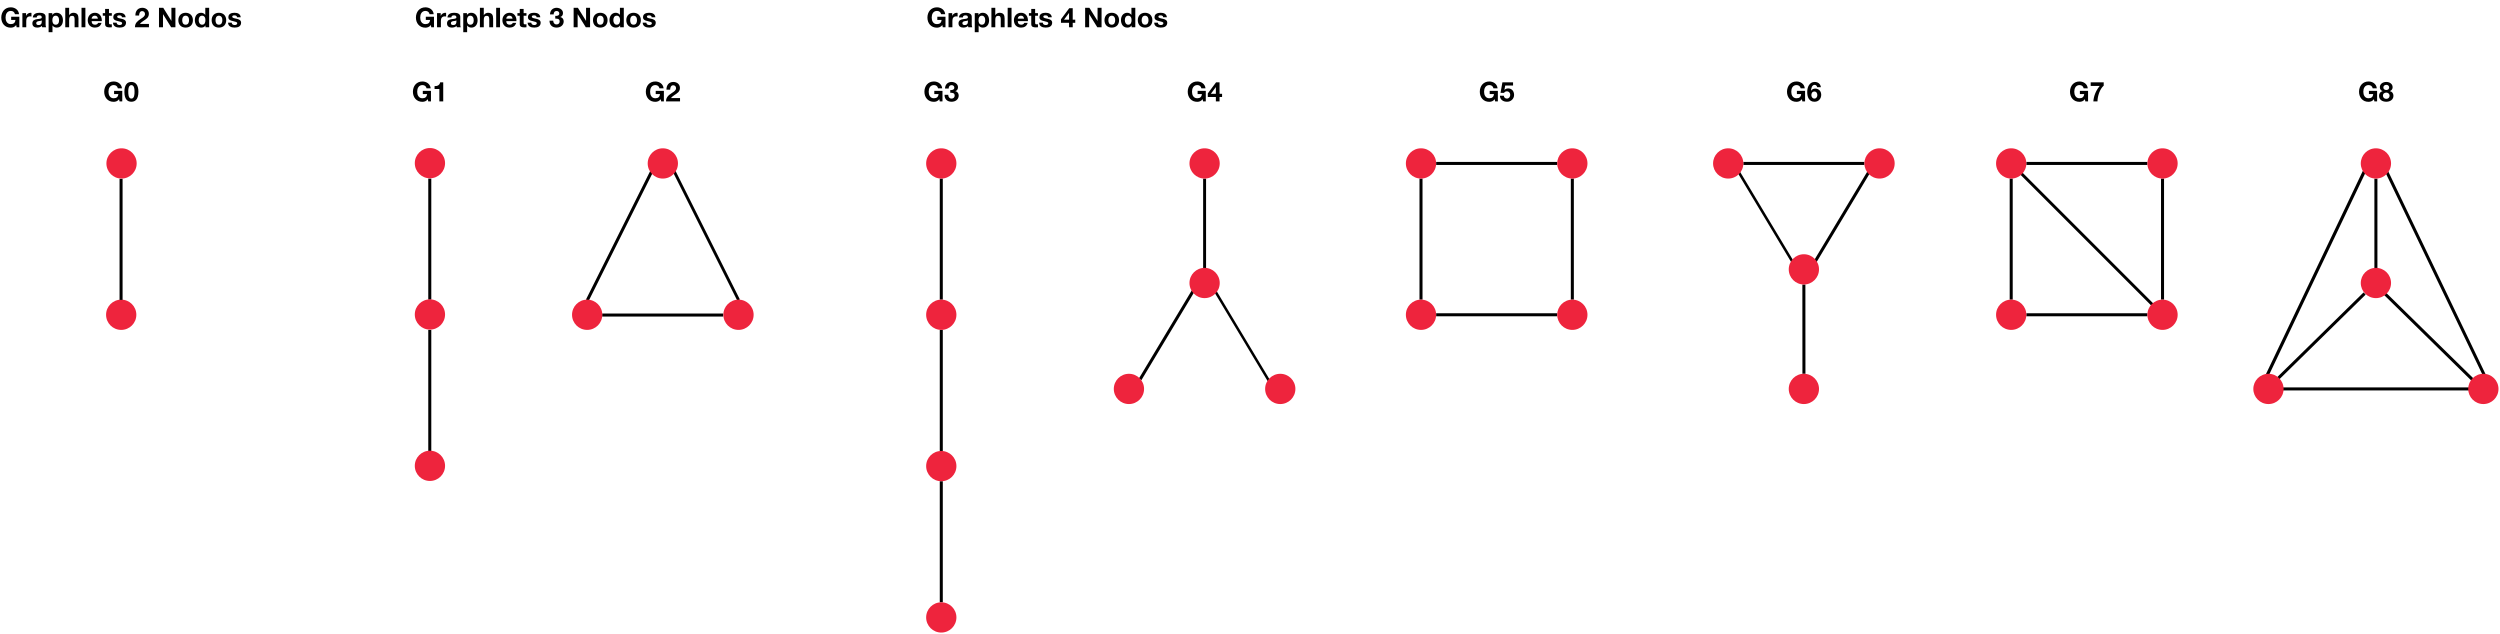 <?xml version="1.0" encoding="UTF-8" standalone="no"?>
<!DOCTYPE svg PUBLIC "-//W3C//DTD SVG 1.1//EN" "http://www.w3.org/Graphics/SVG/1.1/DTD/svg11.dtd">
<svg width="100%" height="100%" viewBox="0 0 1652 419" version="1.1" xmlns="http://www.w3.org/2000/svg" xmlns:xlink="http://www.w3.org/1999/xlink" xml:space="preserve" xmlns:serif="http://www.serif.com/" style="fill-rule:evenodd;clip-rule:evenodd;">
    <path d="M80.313,118C85.836,118 90.313,113.523 90.313,108C90.313,102.477 85.836,98 80.313,98C74.79,98 70.313,102.477 70.313,108C70.313,113.523 74.79,118 80.313,118Z" style="fill:rgb(238,36,61);fill-rule:nonzero;"/>
    <path d="M80.094,218.002C85.617,218.002 90.094,213.525 90.094,208.002C90.094,202.479 85.617,198.002 80.094,198.002C74.571,198.002 70.094,202.479 70.094,208.002C70.094,213.525 74.571,218.002 80.094,218.002Z" style="fill:rgb(238,36,61);fill-rule:nonzero;"/>
    <g>
        <path d="M80,118.182L80,198.182" style="fill:none;fill-rule:nonzero;stroke:black;stroke-width:2px;"/>
        <path d="M284,118L284,198" style="fill:none;fill-rule:nonzero;stroke:black;stroke-width:2px;"/>
        <path d="M284,218L284,298" style="fill:none;fill-rule:nonzero;stroke:black;stroke-width:2px;"/>
        <g transform="matrix(1.013,-0.025,-0.025,1.051,0.108,-0.215)">
            <path d="M387.906,198.18L427.906,118.18" style="fill:none;fill-rule:nonzero;stroke:black;stroke-width:2px;"/>
        </g>
        <g transform="matrix(1.014,0.028,0.028,1.055,-12.22,-24.44)">
            <path d="M447.906,118.18L487.906,198.18" style="fill:none;fill-rule:nonzero;stroke:black;stroke-width:1.88px;"/>
        </g>
        <path d="M477.906,208.18L397.906,208.18" style="fill:none;fill-rule:nonzero;stroke:black;stroke-width:2px;"/>
        <path d="M622,118L622,198" style="fill:none;fill-rule:nonzero;stroke:black;stroke-width:2px;"/>
        <path d="M622,218L622,298" style="fill:none;fill-rule:nonzero;stroke:black;stroke-width:2px;"/>
        <path d="M622,318L622,398" style="fill:none;fill-rule:nonzero;stroke:black;stroke-width:2px;"/>
        <g transform="matrix(1,0,0,1.063,0,-7.397)">
            <path d="M796,118L796,175" style="fill:none;fill-rule:nonzero;stroke:black;stroke-width:1.94px;"/>
        </g>
        <path d="M1039,118L1039,198" style="fill:none;fill-rule:nonzero;stroke:black;stroke-width:2px;"/>
        <path d="M939,198L939,118" style="fill:none;fill-rule:nonzero;stroke:black;stroke-width:2px;"/>
        <path d="M1192,188L1192.04,247" style="fill:none;fill-rule:nonzero;stroke:black;stroke-width:2px;"/>
        <path d="M1029,208L949,208" style="fill:none;fill-rule:nonzero;stroke:black;stroke-width:2px;"/>
        <g transform="matrix(1.047,-0.079,-0.079,1.131,-18.628,31.047)">
            <path d="M756,247L786,197" style="fill:none;fill-rule:nonzero;stroke:black;stroke-width:2px;"/>
        </g>
        <g transform="matrix(1.055,0.092,0.092,1.154,-66.245,-110.409)">
            <path d="M836,247L806,197" style="fill:none;fill-rule:nonzero;stroke:black;stroke-width:1.67px;"/>
        </g>
        <g transform="matrix(1,0,0,1.078,0,-9.149)">
            <path d="M1570,118L1570,175" style="fill:none;fill-rule:nonzero;stroke:black;stroke-width:2px;"/>
        </g>
        <g transform="matrix(1.072,-0.071,-0.071,1.07,-95.797,93.919)">
            <path d="M1509,247L1560,197" style="fill:none;fill-rule:nonzero;stroke:black;stroke-width:2px;"/>
        </g>
        <g transform="matrix(1.087,0.086,0.086,1.084,-158.613,-155.503)">
            <path d="M1631,247L1580,197" style="fill:none;fill-rule:nonzero;stroke:black;stroke-width:2px;"/>
        </g>
        <path d="M949,108L1029,108" style="fill:none;fill-rule:nonzero;stroke:black;stroke-width:2px;"/>
        <path d="M1152,108L1232,108" style="fill:none;fill-rule:nonzero;stroke:black;stroke-width:2px;"/>
        <g transform="matrix(1.047,0.079,0.079,1.132,-66.395,-110.659)">
            <path d="M1152,118L1182,168" style="fill:none;fill-rule:nonzero;stroke:black;stroke-width:1.71px;"/>
        </g>
        <g transform="matrix(1.047,-0.078,-0.078,1.131,-46.008,76.68)">
            <path d="M1232,118L1202,168" style="fill:none;fill-rule:nonzero;stroke:black;stroke-width:2px;"/>
        </g>
        <g transform="matrix(1.045,-0.009,-0.009,1.059,-66.327,1.375)">
            <path d="M1499,246L1560,118" style="fill:none;fill-rule:nonzero;stroke:black;stroke-width:2px;"/>
        </g>
        <g transform="matrix(1.014,0.03,0.03,1.063,-29.28,-60.961)">
            <path d="M1580,118L1641,245" style="fill:none;fill-rule:nonzero;stroke:black;stroke-width:2px;"/>
        </g>
        <g transform="matrix(1.033,0,0,1,-53.166,0)">
            <path d="M1631,257L1511,257" style="fill:none;fill-rule:nonzero;stroke:black;stroke-width:2px;"/>
        </g>
        <path d="M1429,118L1429,198" style="fill:none;fill-rule:nonzero;stroke:black;stroke-width:2px;"/>
        <path d="M1329,198L1329,118" style="fill:none;fill-rule:nonzero;stroke:black;stroke-width:2px;"/>
        <g transform="matrix(1.02,0.02,0.02,1.02,-30.746,-30.746)">
            <path d="M1421,200L1337,116" style="fill:none;fill-rule:nonzero;stroke:black;stroke-width:1.92px;"/>
        </g>
        <path d="M1419,208L1339,208" style="fill:none;fill-rule:nonzero;stroke:black;stroke-width:2px;"/>
        <path d="M1339,108L1419,108" style="fill:none;fill-rule:nonzero;stroke:black;stroke-width:2px;"/>
    </g>
    <g>
        <path d="M78.7,65.542L78.988,67L80.788,67L80.788,60.052L75.388,60.052L75.388,62.158L78.232,62.158C78.148,63.058 77.848,63.748 77.332,64.228C76.828,64.696 76.108,64.93 75.172,64.93C74.536,64.93 73.996,64.81 73.552,64.57C73.108,64.318 72.748,63.988 72.472,63.58C72.196,63.172 71.992,62.716 71.86,62.212C71.74,61.696 71.68,61.168 71.68,60.628C71.68,60.064 71.74,59.518 71.86,58.99C71.992,58.462 72.196,57.994 72.472,57.586C72.748,57.166 73.108,56.836 73.552,56.596C73.996,56.344 74.536,56.218 75.172,56.218C75.856,56.218 76.438,56.398 76.918,56.758C77.398,57.118 77.722,57.658 77.89,58.378L80.59,58.378C80.518,57.646 80.32,56.998 79.996,56.434C79.672,55.87 79.258,55.396 78.754,55.012C78.262,54.628 77.704,54.34 77.08,54.148C76.468,53.944 75.832,53.842 75.172,53.842C74.188,53.842 73.3,54.016 72.508,54.364C71.728,54.712 71.068,55.192 70.528,55.804C69.988,56.416 69.574,57.136 69.286,57.964C68.998,58.78 68.854,59.668 68.854,60.628C68.854,61.564 68.998,62.44 69.286,63.256C69.574,64.06 69.988,64.762 70.528,65.362C71.068,65.962 71.728,66.436 72.508,66.784C73.3,67.12 74.188,67.288 75.172,67.288C75.796,67.288 76.414,67.162 77.026,66.91C77.638,66.646 78.196,66.19 78.7,65.542ZM84.762,60.646L84.762,59.872C84.774,59.56 84.798,59.242 84.834,58.918C84.87,58.594 84.93,58.276 85.014,57.964C85.098,57.64 85.212,57.352 85.356,57.1C85.512,56.848 85.704,56.644 85.932,56.488C86.172,56.332 86.466,56.254 86.814,56.254C87.162,56.254 87.456,56.332 87.696,56.488C87.936,56.644 88.134,56.848 88.29,57.1C88.446,57.352 88.56,57.64 88.632,57.964C88.716,58.276 88.776,58.594 88.812,58.918C88.86,59.242 88.884,59.56 88.884,59.872C88.896,60.172 88.902,60.43 88.902,60.646C88.902,61.006 88.89,61.444 88.866,61.96C88.842,62.464 88.764,62.956 88.632,63.436C88.512,63.904 88.308,64.306 88.02,64.642C87.744,64.978 87.342,65.146 86.814,65.146C86.298,65.146 85.902,64.978 85.626,64.642C85.35,64.306 85.146,63.904 85.014,63.436C84.894,62.956 84.822,62.464 84.798,61.96C84.774,61.444 84.762,61.006 84.762,60.646ZM82.206,60.646C82.206,61.906 82.326,62.962 82.566,63.814C82.818,64.654 83.154,65.326 83.574,65.83C83.994,66.334 84.48,66.694 85.032,66.91C85.596,67.126 86.19,67.234 86.814,67.234C87.45,67.234 88.044,67.126 88.596,66.91C89.16,66.694 89.652,66.334 90.072,65.83C90.504,65.326 90.84,64.654 91.08,63.814C91.332,62.962 91.458,61.906 91.458,60.646C91.458,59.422 91.332,58.396 91.08,57.568C90.84,56.728 90.504,56.056 90.072,55.552C89.652,55.048 89.16,54.688 88.596,54.472C88.044,54.256 87.45,54.148 86.814,54.148C86.19,54.148 85.596,54.256 85.032,54.472C84.48,54.688 83.994,55.048 83.574,55.552C83.154,56.056 82.818,56.728 82.566,57.568C82.326,58.396 82.206,59.422 82.206,60.646Z" style="fill-rule:nonzero;"/>
        <path d="M282.7,65.542L282.988,67L284.788,67L284.788,60.052L279.388,60.052L279.388,62.158L282.232,62.158C282.148,63.058 281.848,63.748 281.332,64.228C280.828,64.696 280.108,64.93 279.172,64.93C278.536,64.93 277.996,64.81 277.552,64.57C277.108,64.318 276.748,63.988 276.472,63.58C276.196,63.172 275.992,62.716 275.86,62.212C275.74,61.696 275.68,61.168 275.68,60.628C275.68,60.064 275.74,59.518 275.86,58.99C275.992,58.462 276.196,57.994 276.472,57.586C276.748,57.166 277.108,56.836 277.552,56.596C277.996,56.344 278.536,56.218 279.172,56.218C279.856,56.218 280.438,56.398 280.918,56.758C281.398,57.118 281.722,57.658 281.89,58.378L284.59,58.378C284.518,57.646 284.32,56.998 283.996,56.434C283.672,55.87 283.258,55.396 282.754,55.012C282.262,54.628 281.704,54.34 281.08,54.148C280.468,53.944 279.832,53.842 279.172,53.842C278.188,53.842 277.3,54.016 276.508,54.364C275.728,54.712 275.068,55.192 274.528,55.804C273.988,56.416 273.574,57.136 273.286,57.964C272.998,58.78 272.854,59.668 272.854,60.628C272.854,61.564 272.998,62.44 273.286,63.256C273.574,64.06 273.988,64.762 274.528,65.362C275.068,65.962 275.728,66.436 276.508,66.784C277.3,67.12 278.188,67.288 279.172,67.288C279.796,67.288 280.414,67.162 281.026,66.91C281.638,66.646 282.196,66.19 282.7,65.542ZM292.884,67L292.884,54.4L290.85,54.4C290.778,54.88 290.628,55.282 290.4,55.606C290.172,55.93 289.89,56.194 289.554,56.398C289.23,56.59 288.858,56.728 288.438,56.812C288.03,56.884 287.604,56.914 287.16,56.902L287.16,58.828L290.328,58.828L290.328,67L292.884,67Z" style="fill-rule:nonzero;"/>
        <path d="M436.606,65.542L436.894,67L438.694,67L438.694,60.052L433.294,60.052L433.294,62.158L436.138,62.158C436.054,63.058 435.754,63.748 435.238,64.228C434.734,64.696 434.014,64.93 433.078,64.93C432.442,64.93 431.902,64.81 431.458,64.57C431.014,64.318 430.654,63.988 430.378,63.58C430.102,63.172 429.898,62.716 429.766,62.212C429.646,61.696 429.586,61.168 429.586,60.628C429.586,60.064 429.646,59.518 429.766,58.99C429.898,58.462 430.102,57.994 430.378,57.586C430.654,57.166 431.014,56.836 431.458,56.596C431.902,56.344 432.442,56.218 433.078,56.218C433.762,56.218 434.344,56.398 434.824,56.758C435.304,57.118 435.628,57.658 435.796,58.378L438.496,58.378C438.424,57.646 438.226,56.998 437.902,56.434C437.578,55.87 437.164,55.396 436.66,55.012C436.168,54.628 435.61,54.34 434.986,54.148C434.374,53.944 433.738,53.842 433.078,53.842C432.094,53.842 431.206,54.016 430.414,54.364C429.634,54.712 428.974,55.192 428.434,55.804C427.894,56.416 427.48,57.136 427.192,57.964C426.904,58.78 426.76,59.668 426.76,60.628C426.76,61.564 426.904,62.44 427.192,63.256C427.48,64.06 427.894,64.762 428.434,65.362C428.974,65.962 429.634,66.436 430.414,66.784C431.206,67.12 432.094,67.288 433.078,67.288C433.702,67.288 434.32,67.162 434.932,66.91C435.544,66.646 436.102,66.19 436.606,65.542ZM440.4,59.242L442.848,59.242C442.848,58.906 442.878,58.57 442.938,58.234C443.01,57.886 443.124,57.574 443.28,57.298C443.436,57.01 443.64,56.782 443.892,56.614C444.156,56.434 444.474,56.344 444.846,56.344C445.398,56.344 445.848,56.518 446.196,56.866C446.556,57.202 446.736,57.676 446.736,58.288C446.736,58.672 446.646,59.014 446.466,59.314C446.298,59.614 446.082,59.884 445.818,60.124C445.566,60.364 445.284,60.586 444.972,60.79C444.66,60.982 444.366,61.174 444.09,61.366C443.55,61.738 443.034,62.104 442.542,62.464C442.062,62.824 441.642,63.22 441.282,63.652C440.922,64.072 440.634,64.552 440.418,65.092C440.214,65.632 440.112,66.268 440.112,67L449.364,67L449.364,64.804L443.406,64.804C443.718,64.372 444.078,63.994 444.486,63.67C444.894,63.346 445.314,63.046 445.746,62.77C446.178,62.482 446.604,62.194 447.024,61.906C447.456,61.618 447.84,61.3 448.176,60.952C448.512,60.592 448.782,60.184 448.986,59.728C449.19,59.272 449.292,58.726 449.292,58.09C449.292,57.478 449.172,56.926 448.932,56.434C448.704,55.942 448.392,55.528 447.996,55.192C447.6,54.856 447.138,54.598 446.61,54.418C446.094,54.238 445.548,54.148 444.972,54.148C444.216,54.148 443.544,54.28 442.956,54.544C442.38,54.796 441.9,55.156 441.516,55.624C441.132,56.08 440.844,56.62 440.652,57.244C440.46,57.856 440.376,58.522 440.4,59.242Z" style="fill-rule:nonzero;"/>
        <path d="M794.7,65.542L794.988,67L796.788,67L796.788,60.052L791.388,60.052L791.388,62.158L794.232,62.158C794.148,63.058 793.848,63.748 793.332,64.228C792.828,64.696 792.108,64.93 791.172,64.93C790.536,64.93 789.996,64.81 789.552,64.57C789.108,64.318 788.748,63.988 788.472,63.58C788.196,63.172 787.992,62.716 787.86,62.212C787.74,61.696 787.68,61.168 787.68,60.628C787.68,60.064 787.74,59.518 787.86,58.99C787.992,58.462 788.196,57.994 788.472,57.586C788.748,57.166 789.108,56.836 789.552,56.596C789.996,56.344 790.536,56.218 791.172,56.218C791.856,56.218 792.438,56.398 792.918,56.758C793.398,57.118 793.722,57.658 793.89,58.378L796.59,58.378C796.518,57.646 796.32,56.998 795.996,56.434C795.672,55.87 795.258,55.396 794.754,55.012C794.262,54.628 793.704,54.34 793.08,54.148C792.468,53.944 791.832,53.842 791.172,53.842C790.188,53.842 789.3,54.016 788.508,54.364C787.728,54.712 787.068,55.192 786.528,55.804C785.988,56.416 785.574,57.136 785.286,57.964C784.998,58.78 784.854,59.668 784.854,60.628C784.854,61.564 784.998,62.44 785.286,63.256C785.574,64.06 785.988,64.762 786.528,65.362C787.068,65.962 787.728,66.436 788.508,66.784C789.3,67.12 790.188,67.288 791.172,67.288C791.796,67.288 792.414,67.162 793.026,66.91C793.638,66.646 794.196,66.19 794.7,65.542ZM803.444,57.604L803.444,61.978L800.132,61.978L803.39,57.604L803.444,57.604ZM803.444,64.084L803.444,67L805.874,67L805.874,64.084L807.548,64.084L807.548,61.978L805.874,61.978L805.874,54.4L803.588,54.4L798.116,61.744L798.116,64.084L803.444,64.084Z" style="fill-rule:nonzero;"/>
        <path d="M987.7,65.542L987.988,67L989.788,67L989.788,60.052L984.388,60.052L984.388,62.158L987.232,62.158C987.148,63.058 986.848,63.748 986.332,64.228C985.828,64.696 985.108,64.93 984.172,64.93C983.536,64.93 982.996,64.81 982.552,64.57C982.108,64.318 981.748,63.988 981.472,63.58C981.196,63.172 980.992,62.716 980.86,62.212C980.74,61.696 980.68,61.168 980.68,60.628C980.68,60.064 980.74,59.518 980.86,58.99C980.992,58.462 981.196,57.994 981.472,57.586C981.748,57.166 982.108,56.836 982.552,56.596C982.996,56.344 983.536,56.218 984.172,56.218C984.856,56.218 985.438,56.398 985.918,56.758C986.398,57.118 986.722,57.658 986.89,58.378L989.59,58.378C989.518,57.646 989.32,56.998 988.996,56.434C988.672,55.87 988.258,55.396 987.754,55.012C987.262,54.628 986.704,54.34 986.08,54.148C985.468,53.944 984.832,53.842 984.172,53.842C983.188,53.842 982.3,54.016 981.508,54.364C980.728,54.712 980.068,55.192 979.528,55.804C978.988,56.416 978.574,57.136 978.286,57.964C977.998,58.78 977.854,59.668 977.854,60.628C977.854,61.564 977.998,62.44 978.286,63.256C978.574,64.06 978.988,64.762 979.528,65.362C980.068,65.962 980.728,66.436 981.508,66.784C982.3,67.12 983.188,67.288 984.172,67.288C984.796,67.288 985.414,67.162 986.026,66.91C986.638,66.646 987.196,66.19 987.7,65.542ZM999.828,56.506L999.828,54.4L992.79,54.4L991.548,61.366L993.852,61.366C994.104,61.018 994.374,60.766 994.662,60.61C994.95,60.442 995.322,60.358 995.778,60.358C996.126,60.358 996.432,60.418 996.696,60.538C996.96,60.658 997.188,60.826 997.38,61.042C997.572,61.258 997.716,61.51 997.812,61.798C997.908,62.086 997.956,62.392 997.956,62.716C997.956,63.028 997.902,63.334 997.794,63.634C997.698,63.922 997.554,64.18 997.362,64.408C997.182,64.624 996.954,64.804 996.678,64.948C996.414,65.08 996.114,65.146 995.778,65.146C995.202,65.146 994.728,64.978 994.356,64.642C993.984,64.294 993.768,63.832 993.708,63.256L991.152,63.256C991.164,63.916 991.296,64.498 991.548,65.002C991.812,65.494 992.16,65.908 992.592,66.244C993.024,66.58 993.516,66.832 994.068,67C994.632,67.156 995.22,67.234 995.832,67.234C996.468,67.246 997.068,67.144 997.632,66.928C998.196,66.7 998.688,66.382 999.108,65.974C999.54,65.566 999.882,65.086 1000.13,64.534C1000.39,63.97 1000.51,63.364 1000.51,62.716C1000.51,62.128 1000.42,61.576 1000.24,61.06C1000.07,60.532 999.822,60.076 999.486,59.692C999.162,59.308 998.76,59.002 998.28,58.774C997.8,58.546 997.248,58.432 996.624,58.432C996.12,58.432 995.67,58.51 995.274,58.666C994.878,58.81 994.506,59.056 994.158,59.404L994.122,59.368L994.626,56.506L999.828,56.506Z" style="fill-rule:nonzero;"/>
        <path d="M1377.7,65.542L1377.99,67L1379.79,67L1379.79,60.052L1374.39,60.052L1374.39,62.158L1377.23,62.158C1377.15,63.058 1376.85,63.748 1376.33,64.228C1375.83,64.696 1375.11,64.93 1374.17,64.93C1373.54,64.93 1373,64.81 1372.55,64.57C1372.11,64.318 1371.75,63.988 1371.47,63.58C1371.2,63.172 1370.99,62.716 1370.86,62.212C1370.74,61.696 1370.68,61.168 1370.68,60.628C1370.68,60.064 1370.74,59.518 1370.86,58.99C1370.99,58.462 1371.2,57.994 1371.47,57.586C1371.75,57.166 1372.11,56.836 1372.55,56.596C1373,56.344 1373.54,56.218 1374.17,56.218C1374.86,56.218 1375.44,56.398 1375.92,56.758C1376.4,57.118 1376.72,57.658 1376.89,58.378L1379.59,58.378C1379.52,57.646 1379.32,56.998 1379,56.434C1378.67,55.87 1378.26,55.396 1377.75,55.012C1377.26,54.628 1376.7,54.34 1376.08,54.148C1375.47,53.944 1374.83,53.842 1374.17,53.842C1373.19,53.842 1372.3,54.016 1371.51,54.364C1370.73,54.712 1370.07,55.192 1369.53,55.804C1368.99,56.416 1368.57,57.136 1368.29,57.964C1368,58.78 1367.85,59.668 1367.85,60.628C1367.85,61.564 1368,62.44 1368.29,63.256C1368.57,64.06 1368.99,64.762 1369.53,65.362C1370.07,65.962 1370.73,66.436 1371.51,66.784C1372.3,67.12 1373.19,67.288 1374.17,67.288C1374.8,67.288 1375.41,67.162 1376.03,66.91C1376.64,66.646 1377.2,66.19 1377.7,65.542ZM1390.13,56.596L1390.13,54.4L1381.53,54.4L1381.53,56.776L1387.51,56.776C1386.31,58.228 1385.33,59.824 1384.59,61.564C1383.86,63.304 1383.42,65.116 1383.28,67L1386.01,67C1386.02,66.16 1386.12,65.254 1386.3,64.282C1386.49,63.31 1386.76,62.35 1387.09,61.402C1387.44,60.454 1387.87,59.56 1388.37,58.72C1388.89,57.88 1389.47,57.172 1390.13,56.596Z" style="fill-rule:nonzero;"/>
        <path d="M1190.7,65.542L1190.99,67L1192.79,67L1192.79,60.052L1187.39,60.052L1187.39,62.158L1190.23,62.158C1190.15,63.058 1189.85,63.748 1189.33,64.228C1188.83,64.696 1188.11,64.93 1187.17,64.93C1186.54,64.93 1186,64.81 1185.55,64.57C1185.11,64.318 1184.75,63.988 1184.47,63.58C1184.2,63.172 1183.99,62.716 1183.86,62.212C1183.74,61.696 1183.68,61.168 1183.68,60.628C1183.68,60.064 1183.74,59.518 1183.86,58.99C1183.99,58.462 1184.2,57.994 1184.47,57.586C1184.75,57.166 1185.11,56.836 1185.55,56.596C1186,56.344 1186.54,56.218 1187.17,56.218C1187.86,56.218 1188.44,56.398 1188.92,56.758C1189.4,57.118 1189.72,57.658 1189.89,58.378L1192.59,58.378C1192.52,57.646 1192.32,56.998 1192,56.434C1191.67,55.87 1191.26,55.396 1190.75,55.012C1190.26,54.628 1189.7,54.34 1189.08,54.148C1188.47,53.944 1187.83,53.842 1187.17,53.842C1186.19,53.842 1185.3,54.016 1184.51,54.364C1183.73,54.712 1183.07,55.192 1182.53,55.804C1181.99,56.416 1181.57,57.136 1181.29,57.964C1181,58.78 1180.85,59.668 1180.85,60.628C1180.85,61.564 1181,62.44 1181.29,63.256C1181.57,64.06 1181.99,64.762 1182.53,65.362C1183.07,65.962 1183.73,66.436 1184.51,66.784C1185.3,67.12 1186.19,67.288 1187.17,67.288C1187.8,67.288 1188.41,67.162 1189.03,66.91C1189.64,66.646 1190.2,66.19 1190.7,65.542ZM1198.98,60.466C1199.3,60.466 1199.58,60.538 1199.82,60.682C1200.07,60.814 1200.28,60.994 1200.43,61.222C1200.59,61.438 1200.7,61.69 1200.78,61.978C1200.86,62.254 1200.9,62.542 1200.9,62.842C1200.9,63.13 1200.86,63.412 1200.78,63.688C1200.69,63.964 1200.57,64.21 1200.4,64.426C1200.23,64.642 1200.03,64.816 1199.79,64.948C1199.56,65.08 1199.29,65.146 1198.98,65.146C1198.65,65.146 1198.36,65.08 1198.11,64.948C1197.86,64.816 1197.64,64.642 1197.46,64.426C1197.3,64.198 1197.16,63.946 1197.07,63.67C1196.98,63.382 1196.94,63.094 1196.94,62.806C1196.94,62.494 1196.98,62.2 1197.07,61.924C1197.15,61.636 1197.28,61.384 1197.45,61.168C1197.61,60.952 1197.82,60.784 1198.08,60.664C1198.34,60.532 1198.64,60.466 1198.98,60.466ZM1200.81,57.64L1203.24,57.64C1203.17,57.076 1203.02,56.578 1202.79,56.146C1202.56,55.714 1202.27,55.354 1201.91,55.066C1201.55,54.766 1201.14,54.538 1200.67,54.382C1200.2,54.226 1199.7,54.148 1199.16,54.148C1198.26,54.148 1197.49,54.346 1196.87,54.742C1196.25,55.138 1195.74,55.654 1195.34,56.29C1194.94,56.914 1194.66,57.616 1194.48,58.396C1194.3,59.176 1194.21,59.956 1194.21,60.736C1194.21,61.54 1194.28,62.332 1194.42,63.112C1194.57,63.88 1194.82,64.57 1195.2,65.182C1195.57,65.794 1196.07,66.292 1196.69,66.676C1197.31,67.048 1198.1,67.234 1199.05,67.234C1199.71,67.234 1200.31,67.12 1200.85,66.892C1201.39,66.652 1201.85,66.328 1202.23,65.92C1202.63,65.5 1202.93,65.014 1203.13,64.462C1203.35,63.898 1203.46,63.292 1203.46,62.644C1203.46,62.14 1203.38,61.642 1203.22,61.15C1203.07,60.658 1202.82,60.22 1202.49,59.836C1202.13,59.44 1201.69,59.128 1201.17,58.9C1200.66,58.66 1200.13,58.54 1199.59,58.54C1198.98,58.54 1198.44,58.648 1197.97,58.864C1197.5,59.08 1197.09,59.44 1196.74,59.944L1196.71,59.908C1196.72,59.56 1196.77,59.164 1196.85,58.72C1196.94,58.276 1197.07,57.862 1197.25,57.478C1197.43,57.082 1197.67,56.752 1197.97,56.488C1198.28,56.212 1198.66,56.074 1199.12,56.074C1199.56,56.074 1199.94,56.23 1200.24,56.542C1200.54,56.854 1200.73,57.22 1200.81,57.64Z" style="fill-rule:nonzero;"/>
        <path d="M1568.7,65.542L1568.99,67L1570.79,67L1570.79,60.052L1565.39,60.052L1565.39,62.158L1568.23,62.158C1568.15,63.058 1567.85,63.748 1567.33,64.228C1566.83,64.696 1566.11,64.93 1565.17,64.93C1564.54,64.93 1564,64.81 1563.55,64.57C1563.11,64.318 1562.75,63.988 1562.47,63.58C1562.2,63.172 1561.99,62.716 1561.86,62.212C1561.74,61.696 1561.68,61.168 1561.68,60.628C1561.68,60.064 1561.74,59.518 1561.86,58.99C1561.99,58.462 1562.2,57.994 1562.47,57.586C1562.75,57.166 1563.11,56.836 1563.55,56.596C1564,56.344 1564.54,56.218 1565.17,56.218C1565.86,56.218 1566.44,56.398 1566.92,56.758C1567.4,57.118 1567.72,57.658 1567.89,58.378L1570.59,58.378C1570.52,57.646 1570.32,56.998 1570,56.434C1569.67,55.87 1569.26,55.396 1568.75,55.012C1568.26,54.628 1567.7,54.34 1567.08,54.148C1566.47,53.944 1565.83,53.842 1565.17,53.842C1564.19,53.842 1563.3,54.016 1562.51,54.364C1561.73,54.712 1561.07,55.192 1560.53,55.804C1559.99,56.416 1559.57,57.136 1559.29,57.964C1559,58.78 1558.85,59.668 1558.85,60.628C1558.85,61.564 1559,62.44 1559.29,63.256C1559.57,64.06 1559.99,64.762 1560.53,65.362C1561.07,65.962 1561.73,66.436 1562.51,66.784C1563.3,67.12 1564.19,67.288 1565.17,67.288C1565.8,67.288 1566.41,67.162 1567.03,66.91C1567.64,66.646 1568.2,66.19 1568.7,65.542ZM1574.92,57.82C1574.92,57.532 1574.97,57.28 1575.07,57.064C1575.18,56.848 1575.32,56.668 1575.5,56.524C1575.68,56.38 1575.88,56.272 1576.11,56.2C1576.35,56.116 1576.6,56.074 1576.85,56.074C1577.25,56.074 1577.56,56.134 1577.8,56.254C1578.06,56.374 1578.25,56.524 1578.38,56.704C1578.52,56.884 1578.62,57.076 1578.67,57.28C1578.72,57.472 1578.74,57.652 1578.74,57.82C1578.74,58.36 1578.56,58.774 1578.2,59.062C1577.84,59.338 1577.39,59.476 1576.85,59.476C1576.33,59.476 1575.88,59.338 1575.5,59.062C1575.12,58.774 1574.92,58.36 1574.92,57.82ZM1572.6,57.586C1572.6,58.21 1572.76,58.756 1573.07,59.224C1573.38,59.692 1573.84,60.01 1574.46,60.178L1574.46,60.214C1573.7,60.394 1573.11,60.754 1572.69,61.294C1572.28,61.834 1572.08,62.506 1572.08,63.31C1572.08,63.994 1572.21,64.582 1572.48,65.074C1572.75,65.566 1573.11,65.974 1573.56,66.298C1574.01,66.622 1574.52,66.856 1575.09,67C1575.66,67.156 1576.26,67.234 1576.87,67.234C1577.46,67.234 1578.03,67.156 1578.6,67C1579.16,66.832 1579.66,66.586 1580.11,66.262C1580.55,65.938 1580.91,65.53 1581.17,65.038C1581.45,64.546 1581.58,63.964 1581.58,63.292C1581.58,62.5 1581.38,61.834 1580.97,61.294C1580.56,60.742 1579.98,60.382 1579.23,60.214L1579.23,60.178C1579.84,59.974 1580.29,59.638 1580.59,59.17C1580.91,58.702 1581.06,58.156 1581.06,57.532C1581.06,57.22 1580.99,56.872 1580.85,56.488C1580.7,56.092 1580.46,55.726 1580.13,55.39C1579.8,55.042 1579.37,54.748 1578.83,54.508C1578.29,54.268 1577.63,54.148 1576.85,54.148C1576.33,54.148 1575.82,54.22 1575.32,54.364C1574.82,54.508 1574.36,54.724 1573.95,55.012C1573.56,55.3 1573.23,55.66 1572.98,56.092C1572.73,56.524 1572.6,57.022 1572.6,57.586ZM1574.64,63.184C1574.64,62.536 1574.85,62.044 1575.28,61.708C1575.72,61.36 1576.24,61.186 1576.87,61.186C1577.17,61.186 1577.44,61.234 1577.7,61.33C1577.96,61.426 1578.19,61.564 1578.38,61.744C1578.58,61.924 1578.74,62.14 1578.85,62.392C1578.97,62.632 1579.03,62.902 1579.03,63.202C1579.03,63.514 1578.97,63.802 1578.87,64.066C1578.76,64.33 1578.6,64.558 1578.4,64.75C1578.21,64.93 1577.98,65.074 1577.71,65.182C1577.46,65.278 1577.18,65.326 1576.87,65.326C1576.57,65.326 1576.28,65.278 1576,65.182C1575.73,65.074 1575.49,64.93 1575.28,64.75C1575.09,64.558 1574.94,64.33 1574.82,64.066C1574.7,63.802 1574.64,63.508 1574.64,63.184Z" style="fill-rule:nonzero;"/>
        <path d="M620.7,65.542L620.988,67L622.788,67L622.788,60.052L617.388,60.052L617.388,62.158L620.232,62.158C620.148,63.058 619.848,63.748 619.332,64.228C618.828,64.696 618.108,64.93 617.172,64.93C616.536,64.93 615.996,64.81 615.552,64.57C615.108,64.318 614.748,63.988 614.472,63.58C614.196,63.172 613.992,62.716 613.86,62.212C613.74,61.696 613.68,61.168 613.68,60.628C613.68,60.064 613.74,59.518 613.86,58.99C613.992,58.462 614.196,57.994 614.472,57.586C614.748,57.166 615.108,56.836 615.552,56.596C615.996,56.344 616.536,56.218 617.172,56.218C617.856,56.218 618.438,56.398 618.918,56.758C619.398,57.118 619.722,57.658 619.89,58.378L622.59,58.378C622.518,57.646 622.32,56.998 621.996,56.434C621.672,55.87 621.258,55.396 620.754,55.012C620.262,54.628 619.704,54.34 619.08,54.148C618.468,53.944 617.832,53.842 617.172,53.842C616.188,53.842 615.3,54.016 614.508,54.364C613.728,54.712 613.068,55.192 612.528,55.804C611.988,56.416 611.574,57.136 611.286,57.964C610.998,58.78 610.854,59.668 610.854,60.628C610.854,61.564 610.998,62.44 611.286,63.256C611.574,64.06 611.988,64.762 612.528,65.362C613.068,65.962 613.728,66.436 614.508,66.784C615.3,67.12 616.188,67.288 617.172,67.288C617.796,67.288 618.414,67.162 619.026,66.91C619.638,66.646 620.196,66.19 620.7,65.542ZM627.932,59.494L627.932,61.294C628.244,61.294 628.568,61.306 628.904,61.33C629.252,61.342 629.57,61.408 629.858,61.528C630.146,61.636 630.38,61.816 630.56,62.068C630.752,62.32 630.848,62.686 630.848,63.166C630.848,63.778 630.65,64.264 630.254,64.624C629.858,64.972 629.372,65.146 628.796,65.146C628.424,65.146 628.1,65.08 627.824,64.948C627.56,64.816 627.338,64.642 627.158,64.426C626.978,64.198 626.84,63.934 626.744,63.634C626.648,63.322 626.594,62.998 626.582,62.662L624.152,62.662C624.14,63.394 624.242,64.042 624.458,64.606C624.686,65.17 625.004,65.65 625.412,66.046C625.82,66.43 626.312,66.724 626.888,66.928C627.476,67.132 628.124,67.234 628.832,67.234C629.444,67.234 630.032,67.144 630.596,66.964C631.16,66.784 631.658,66.52 632.09,66.172C632.522,65.824 632.864,65.392 633.116,64.876C633.38,64.36 633.512,63.772 633.512,63.112C633.512,62.392 633.314,61.774 632.918,61.258C632.522,60.742 631.976,60.406 631.28,60.25L631.28,60.214C631.868,60.046 632.306,59.728 632.594,59.26C632.894,58.792 633.044,58.252 633.044,57.64C633.044,57.076 632.918,56.578 632.666,56.146C632.414,55.714 632.084,55.348 631.676,55.048C631.28,54.748 630.83,54.526 630.326,54.382C629.822,54.226 629.318,54.148 628.814,54.148C628.166,54.148 627.578,54.256 627.05,54.472C626.522,54.676 626.066,54.97 625.682,55.354C625.31,55.738 625.016,56.2 624.8,56.74C624.596,57.268 624.482,57.856 624.458,58.504L626.888,58.504C626.876,57.856 627.032,57.322 627.356,56.902C627.692,56.47 628.184,56.254 628.832,56.254C629.3,56.254 629.714,56.398 630.074,56.686C630.434,56.974 630.614,57.388 630.614,57.928C630.614,58.288 630.524,58.576 630.344,58.792C630.176,59.008 629.954,59.176 629.678,59.296C629.414,59.404 629.126,59.47 628.814,59.494C628.502,59.518 628.208,59.518 627.932,59.494Z" style="fill-rule:nonzero;"/>
    </g>
    <path d="M10.69,16.542L10.978,18L12.778,18L12.778,11.052L7.378,11.052L7.378,13.158L10.222,13.158C10.138,14.058 9.838,14.748 9.322,15.228C8.818,15.696 8.098,15.93 7.162,15.93C6.526,15.93 5.986,15.81 5.542,15.57C5.098,15.318 4.738,14.988 4.462,14.58C4.186,14.172 3.982,13.716 3.85,13.212C3.73,12.696 3.67,12.168 3.67,11.628C3.67,11.064 3.73,10.518 3.85,9.99C3.982,9.462 4.186,8.994 4.462,8.586C4.738,8.166 5.098,7.836 5.542,7.596C5.986,7.344 6.526,7.218 7.162,7.218C7.846,7.218 8.428,7.398 8.908,7.758C9.388,8.118 9.712,8.658 9.88,9.378L12.58,9.378C12.508,8.646 12.31,7.998 11.986,7.434C11.662,6.87 11.248,6.396 10.744,6.012C10.252,5.628 9.694,5.34 9.07,5.148C8.458,4.944 7.822,4.842 7.162,4.842C6.178,4.842 5.29,5.016 4.498,5.364C3.718,5.712 3.058,6.192 2.518,6.804C1.978,7.416 1.564,8.136 1.276,8.964C0.988,9.78 0.844,10.668 0.844,11.628C0.844,12.564 0.988,13.44 1.276,14.256C1.564,15.06 1.978,15.762 2.518,16.362C3.058,16.962 3.718,17.436 4.498,17.784C5.29,18.12 6.178,18.288 7.162,18.288C7.786,18.288 8.404,18.162 9.016,17.91C9.628,17.646 10.186,17.19 10.69,16.542ZM14.79,8.694L14.79,18L17.346,18L17.346,13.806C17.346,13.386 17.388,12.996 17.472,12.636C17.556,12.276 17.694,11.964 17.886,11.7C18.09,11.424 18.354,11.208 18.678,11.052C19.002,10.896 19.398,10.818 19.866,10.818C20.022,10.818 20.184,10.83 20.352,10.854C20.52,10.866 20.664,10.884 20.784,10.908L20.784,8.532C20.58,8.472 20.394,8.442 20.226,8.442C19.902,8.442 19.59,8.49 19.29,8.586C18.99,8.682 18.708,8.82 18.444,9C18.18,9.168 17.946,9.378 17.742,9.63C17.538,9.87 17.376,10.134 17.256,10.422L17.22,10.422L17.22,8.694L14.79,8.694ZM21.679,11.556C21.715,10.956 21.865,10.458 22.129,10.062C22.392,9.666 22.729,9.348 23.137,9.108C23.545,8.868 24.001,8.7 24.505,8.604C25.02,8.496 25.537,8.442 26.052,8.442C26.52,8.442 26.994,8.478 27.475,8.55C27.955,8.61 28.392,8.736 28.789,8.928C29.185,9.12 29.509,9.39 29.761,9.738C30.013,10.074 30.139,10.524 30.139,11.088L30.139,15.93C30.139,16.35 30.163,16.752 30.211,17.136C30.259,17.52 30.343,17.808 30.462,18L27.871,18C27.823,17.856 27.781,17.712 27.744,17.568C27.721,17.412 27.703,17.256 27.691,17.1C27.283,17.52 26.802,17.814 26.251,17.982C25.699,18.15 25.135,18.234 24.558,18.234C24.115,18.234 23.701,18.18 23.317,18.072C22.933,17.964 22.597,17.796 22.309,17.568C22.02,17.34 21.793,17.052 21.625,16.704C21.469,16.356 21.391,15.942 21.391,15.462C21.391,14.934 21.481,14.502 21.661,14.166C21.853,13.818 22.093,13.542 22.381,13.338C22.68,13.134 23.017,12.984 23.389,12.888C23.773,12.78 24.157,12.696 24.541,12.636C24.924,12.576 25.302,12.528 25.674,12.492C26.047,12.456 26.377,12.402 26.665,12.33C26.953,12.258 27.18,12.156 27.349,12.024C27.517,11.88 27.595,11.676 27.583,11.412C27.583,11.136 27.535,10.92 27.439,10.764C27.355,10.596 27.235,10.47 27.078,10.386C26.935,10.29 26.761,10.23 26.557,10.206C26.365,10.17 26.155,10.152 25.927,10.152C25.423,10.152 25.026,10.26 24.738,10.476C24.451,10.692 24.283,11.052 24.235,11.556L21.679,11.556ZM27.583,13.446C27.475,13.542 27.337,13.62 27.169,13.68C27.013,13.728 26.839,13.77 26.647,13.806C26.467,13.842 26.275,13.872 26.071,13.896C25.866,13.92 25.663,13.95 25.459,13.986C25.267,14.022 25.075,14.07 24.883,14.13C24.703,14.19 24.541,14.274 24.397,14.382C24.265,14.478 24.157,14.604 24.073,14.76C23.988,14.916 23.947,15.114 23.947,15.354C23.947,15.582 23.988,15.774 24.073,15.93C24.157,16.086 24.27,16.212 24.415,16.308C24.558,16.392 24.727,16.452 24.919,16.488C25.11,16.524 25.308,16.542 25.513,16.542C26.017,16.542 26.407,16.458 26.683,16.29C26.959,16.122 27.163,15.924 27.295,15.696C27.427,15.456 27.505,15.216 27.529,14.976C27.565,14.736 27.583,14.544 27.583,14.4L27.583,13.446ZM36.82,16.326C36.412,16.326 36.064,16.242 35.776,16.074C35.488,15.906 35.254,15.69 35.074,15.426C34.906,15.15 34.78,14.832 34.696,14.472C34.624,14.112 34.588,13.746 34.588,13.374C34.588,12.99 34.624,12.618 34.696,12.258C34.768,11.898 34.888,11.58 35.056,11.304C35.236,11.028 35.464,10.806 35.74,10.638C36.028,10.458 36.382,10.368 36.802,10.368C37.21,10.368 37.552,10.458 37.828,10.638C38.116,10.806 38.35,11.034 38.53,11.322C38.71,11.598 38.836,11.916 38.908,12.276C38.992,12.636 39.034,13.002 39.034,13.374C39.034,13.746 38.998,14.112 38.926,14.472C38.854,14.832 38.728,15.15 38.548,15.426C38.38,15.69 38.152,15.906 37.864,16.074C37.588,16.242 37.24,16.326 36.82,16.326ZM32.122,8.694L32.122,21.258L34.678,21.258L34.678,16.848L34.714,16.848C35.026,17.304 35.422,17.652 35.902,17.892C36.394,18.12 36.928,18.234 37.504,18.234C38.188,18.234 38.782,18.102 39.286,17.838C39.802,17.574 40.228,17.22 40.564,16.776C40.912,16.332 41.17,15.822 41.338,15.246C41.506,14.67 41.59,14.07 41.59,13.446C41.59,12.786 41.506,12.156 41.338,11.556C41.17,10.944 40.912,10.41 40.564,9.954C40.216,9.498 39.778,9.132 39.25,8.856C38.722,8.58 38.092,8.442 37.36,8.442C36.784,8.442 36.256,8.556 35.776,8.784C35.296,9.012 34.9,9.378 34.588,9.882L34.552,9.882L34.552,8.694L32.122,8.694ZM43.126,5.148L43.126,18L45.682,18L45.682,13.122C45.682,12.174 45.838,11.496 46.15,11.088C46.462,10.668 46.966,10.458 47.662,10.458C48.274,10.458 48.7,10.65 48.94,11.034C49.18,11.406 49.3,11.976 49.3,12.744L49.3,18L51.856,18L51.856,12.276C51.856,11.7 51.802,11.178 51.694,10.71C51.598,10.23 51.424,9.828 51.172,9.504C50.92,9.168 50.572,8.91 50.128,8.73C49.696,8.538 49.138,8.442 48.454,8.442C47.974,8.442 47.482,8.568 46.978,8.82C46.474,9.06 46.06,9.45 45.736,9.99L45.682,9.99L45.682,5.148L43.126,5.148ZM53.868,5.148L53.868,18L56.424,18L56.424,5.148L53.868,5.148ZM64.701,12.348L60.543,12.348C60.555,12.168 60.591,11.964 60.651,11.736C60.723,11.508 60.837,11.292 60.993,11.088C61.161,10.884 61.377,10.716 61.641,10.584C61.917,10.44 62.259,10.368 62.667,10.368C63.291,10.368 63.753,10.536 64.053,10.872C64.365,11.208 64.581,11.7 64.701,12.348ZM60.543,13.968L67.257,13.968C67.305,13.248 67.245,12.558 67.077,11.898C66.909,11.238 66.633,10.65 66.249,10.134C65.877,9.618 65.397,9.21 64.809,8.91C64.221,8.598 63.531,8.442 62.739,8.442C62.031,8.442 61.383,8.568 60.795,8.82C60.219,9.072 59.721,9.42 59.301,9.864C58.881,10.296 58.557,10.812 58.329,11.412C58.101,12.012 57.987,12.66 57.987,13.356C57.987,14.076 58.095,14.736 58.311,15.336C58.539,15.936 58.857,16.452 59.265,16.884C59.673,17.316 60.171,17.652 60.759,17.892C61.347,18.12 62.007,18.234 62.739,18.234C63.795,18.234 64.695,17.994 65.439,17.514C66.183,17.034 66.735,16.236 67.095,15.12L64.845,15.12C64.761,15.408 64.533,15.684 64.161,15.948C63.789,16.2 63.345,16.326 62.829,16.326C62.109,16.326 61.557,16.14 61.173,15.768C60.789,15.396 60.579,14.796 60.543,13.968ZM72.013,8.694L72.013,5.904L69.457,5.904L69.457,8.694L67.909,8.694L67.909,10.404L69.457,10.404L69.457,15.894C69.457,16.362 69.535,16.74 69.691,17.028C69.847,17.316 70.057,17.538 70.321,17.694C70.597,17.85 70.909,17.952 71.257,18C71.617,18.06 71.995,18.09 72.391,18.09C72.643,18.09 72.901,18.084 73.165,18.072C73.429,18.06 73.669,18.036 73.885,18L73.885,16.02C73.765,16.044 73.639,16.062 73.507,16.074C73.375,16.086 73.237,16.092 73.093,16.092C72.661,16.092 72.373,16.02 72.229,15.876C72.085,15.732 72.013,15.444 72.013,15.012L72.013,10.404L73.885,10.404L73.885,8.694L72.013,8.694ZM77.081,14.976L74.651,14.976C74.675,15.6 74.813,16.122 75.065,16.542C75.329,16.95 75.659,17.28 76.055,17.532C76.463,17.784 76.925,17.964 77.441,18.072C77.957,18.18 78.485,18.234 79.025,18.234C79.553,18.234 80.069,18.18 80.573,18.072C81.089,17.976 81.545,17.802 81.941,17.55C82.337,17.298 82.655,16.968 82.895,16.56C83.147,16.14 83.273,15.624 83.273,15.012C83.273,14.58 83.189,14.22 83.021,13.932C82.853,13.632 82.631,13.386 82.355,13.194C82.079,12.99 81.761,12.828 81.401,12.708C81.053,12.588 80.693,12.486 80.321,12.402C79.961,12.318 79.607,12.24 79.259,12.168C78.911,12.096 78.599,12.018 78.323,11.934C78.059,11.838 77.843,11.718 77.675,11.574C77.507,11.43 77.423,11.244 77.423,11.016C77.423,10.824 77.471,10.674 77.567,10.566C77.663,10.446 77.777,10.356 77.909,10.296C78.053,10.236 78.209,10.2 78.377,10.188C78.545,10.164 78.701,10.152 78.845,10.152C79.301,10.152 79.697,10.242 80.033,10.422C80.369,10.59 80.555,10.92 80.591,11.412L83.021,11.412C82.973,10.836 82.823,10.362 82.571,9.99C82.331,9.606 82.025,9.3 81.653,9.072C81.281,8.844 80.855,8.682 80.375,8.586C79.907,8.49 79.421,8.442 78.917,8.442C78.413,8.442 77.921,8.49 77.441,8.586C76.961,8.67 76.529,8.826 76.145,9.054C75.761,9.27 75.449,9.57 75.209,9.954C74.981,10.338 74.867,10.83 74.867,11.43C74.867,11.838 74.951,12.186 75.119,12.474C75.287,12.75 75.509,12.984 75.785,13.176C76.061,13.356 76.373,13.506 76.721,13.626C77.081,13.734 77.447,13.83 77.819,13.914C78.731,14.106 79.439,14.298 79.943,14.49C80.459,14.682 80.717,14.97 80.717,15.354C80.717,15.582 80.663,15.774 80.555,15.93C80.447,16.074 80.309,16.194 80.141,16.29C79.985,16.374 79.805,16.44 79.601,16.488C79.409,16.524 79.223,16.542 79.043,16.542C78.791,16.542 78.545,16.512 78.305,16.452C78.077,16.392 77.873,16.302 77.693,16.182C77.513,16.05 77.363,15.888 77.243,15.696C77.135,15.492 77.081,15.252 77.081,14.976ZM89.473,10.242L91.921,10.242C91.921,9.906 91.951,9.57 92.011,9.234C92.083,8.886 92.197,8.574 92.353,8.298C92.509,8.01 92.713,7.782 92.965,7.614C93.229,7.434 93.547,7.344 93.919,7.344C94.471,7.344 94.921,7.518 95.269,7.866C95.629,8.202 95.809,8.676 95.809,9.288C95.809,9.672 95.719,10.014 95.539,10.314C95.371,10.614 95.155,10.884 94.891,11.124C94.639,11.364 94.357,11.586 94.045,11.79C93.733,11.982 93.439,12.174 93.163,12.366C92.623,12.738 92.107,13.104 91.615,13.464C91.135,13.824 90.715,14.22 90.355,14.652C89.995,15.072 89.707,15.552 89.491,16.092C89.287,16.632 89.185,17.268 89.185,18L98.437,18L98.437,15.804L92.479,15.804C92.791,15.372 93.151,14.994 93.559,14.67C93.967,14.346 94.387,14.046 94.819,13.77C95.251,13.482 95.677,13.194 96.097,12.906C96.529,12.618 96.913,12.3 97.249,11.952C97.585,11.592 97.855,11.184 98.059,10.728C98.263,10.272 98.365,9.726 98.365,9.09C98.365,8.478 98.245,7.926 98.005,7.434C97.777,6.942 97.465,6.528 97.069,6.192C96.673,5.856 96.211,5.598 95.683,5.418C95.167,5.238 94.621,5.148 94.045,5.148C93.289,5.148 92.617,5.28 92.029,5.544C91.453,5.796 90.973,6.156 90.589,6.624C90.205,7.08 89.917,7.62 89.725,8.244C89.533,8.856 89.449,9.522 89.473,10.242ZM105.06,5.148L105.06,18L107.706,18L107.706,9.396L107.742,9.396L113.088,18L115.914,18L115.914,5.148L113.268,5.148L113.268,13.77L113.232,13.77L107.868,5.148L105.06,5.148ZM120.4,13.356C120.4,12.984 120.436,12.618 120.508,12.258C120.58,11.898 120.7,11.58 120.868,11.304C121.048,11.028 121.282,10.806 121.57,10.638C121.858,10.458 122.218,10.368 122.65,10.368C123.082,10.368 123.442,10.458 123.73,10.638C124.03,10.806 124.264,11.028 124.432,11.304C124.612,11.58 124.738,11.898 124.81,12.258C124.882,12.618 124.918,12.984 124.918,13.356C124.918,13.728 124.882,14.094 124.81,14.454C124.738,14.802 124.612,15.12 124.432,15.408C124.264,15.684 124.03,15.906 123.73,16.074C123.442,16.242 123.082,16.326 122.65,16.326C122.218,16.326 121.858,16.242 121.57,16.074C121.282,15.906 121.048,15.684 120.868,15.408C120.7,15.12 120.58,14.802 120.508,14.454C120.436,14.094 120.4,13.728 120.4,13.356ZM117.844,13.356C117.844,14.1 117.958,14.772 118.186,15.372C118.414,15.972 118.738,16.488 119.158,16.92C119.578,17.34 120.082,17.664 120.67,17.892C121.258,18.12 121.918,18.234 122.65,18.234C123.382,18.234 124.042,18.12 124.63,17.892C125.23,17.664 125.74,17.34 126.16,16.92C126.58,16.488 126.904,15.972 127.132,15.372C127.36,14.772 127.474,14.1 127.474,13.356C127.474,12.612 127.36,11.94 127.132,11.34C126.904,10.728 126.58,10.212 126.16,9.792C125.74,9.36 125.23,9.03 124.63,8.802C124.042,8.562 123.382,8.442 122.65,8.442C121.918,8.442 121.258,8.562 120.67,8.802C120.082,9.03 119.578,9.36 119.158,9.792C118.738,10.212 118.414,10.728 118.186,11.34C117.958,11.94 117.844,12.612 117.844,13.356ZM135.742,13.32C135.742,13.704 135.706,14.076 135.634,14.436C135.562,14.796 135.442,15.12 135.274,15.408C135.106,15.684 134.878,15.906 134.59,16.074C134.314,16.242 133.966,16.326 133.546,16.326C133.15,16.326 132.808,16.242 132.52,16.074C132.244,15.894 132.01,15.666 131.818,15.39C131.638,15.102 131.506,14.778 131.422,14.418C131.338,14.058 131.296,13.698 131.296,13.338C131.296,12.954 131.332,12.588 131.404,12.24C131.488,11.88 131.614,11.562 131.782,11.286C131.962,11.01 132.196,10.788 132.484,10.62C132.772,10.452 133.126,10.368 133.546,10.368C133.966,10.368 134.314,10.452 134.59,10.62C134.866,10.788 135.088,11.01 135.256,11.286C135.436,11.55 135.562,11.862 135.634,12.222C135.706,12.57 135.742,12.936 135.742,13.32ZM135.778,16.812L135.778,18L138.208,18L138.208,5.148L135.652,5.148L135.652,9.828L135.616,9.828C135.328,9.372 134.932,9.03 134.428,8.802C133.936,8.562 133.414,8.442 132.862,8.442C132.178,8.442 131.578,8.58 131.062,8.856C130.546,9.12 130.114,9.474 129.766,9.918C129.43,10.362 129.172,10.878 128.992,11.466C128.824,12.042 128.74,12.642 128.74,13.266C128.74,13.914 128.824,14.538 128.992,15.138C129.172,15.738 129.43,16.272 129.766,16.74C130.114,17.196 130.552,17.562 131.08,17.838C131.608,18.102 132.22,18.234 132.916,18.234C133.528,18.234 134.074,18.126 134.554,17.91C135.046,17.682 135.442,17.316 135.742,16.812L135.778,16.812ZM142.408,13.356C142.408,12.984 142.444,12.618 142.516,12.258C142.588,11.898 142.708,11.58 142.876,11.304C143.056,11.028 143.29,10.806 143.578,10.638C143.866,10.458 144.226,10.368 144.658,10.368C145.09,10.368 145.45,10.458 145.738,10.638C146.038,10.806 146.272,11.028 146.44,11.304C146.62,11.58 146.746,11.898 146.818,12.258C146.89,12.618 146.926,12.984 146.926,13.356C146.926,13.728 146.89,14.094 146.818,14.454C146.746,14.802 146.62,15.12 146.44,15.408C146.272,15.684 146.038,15.906 145.738,16.074C145.45,16.242 145.09,16.326 144.658,16.326C144.226,16.326 143.866,16.242 143.578,16.074C143.29,15.906 143.056,15.684 142.876,15.408C142.708,15.12 142.588,14.802 142.516,14.454C142.444,14.094 142.408,13.728 142.408,13.356ZM139.852,13.356C139.852,14.1 139.966,14.772 140.194,15.372C140.422,15.972 140.746,16.488 141.166,16.92C141.586,17.34 142.09,17.664 142.678,17.892C143.266,18.12 143.926,18.234 144.658,18.234C145.39,18.234 146.05,18.12 146.638,17.892C147.238,17.664 147.748,17.34 148.168,16.92C148.588,16.488 148.912,15.972 149.14,15.372C149.368,14.772 149.482,14.1 149.482,13.356C149.482,12.612 149.368,11.94 149.14,11.34C148.912,10.728 148.588,10.212 148.168,9.792C147.748,9.36 147.238,9.03 146.638,8.802C146.05,8.562 145.39,8.442 144.658,8.442C143.926,8.442 143.266,8.562 142.678,8.802C142.09,9.03 141.586,9.36 141.166,9.792C140.746,10.212 140.422,10.728 140.194,11.34C139.966,11.94 139.852,12.612 139.852,13.356ZM153.124,14.976L150.694,14.976C150.718,15.6 150.856,16.122 151.108,16.542C151.372,16.95 151.702,17.28 152.098,17.532C152.506,17.784 152.968,17.964 153.484,18.072C154,18.18 154.528,18.234 155.068,18.234C155.596,18.234 156.112,18.18 156.616,18.072C157.132,17.976 157.588,17.802 157.984,17.55C158.38,17.298 158.698,16.968 158.938,16.56C159.19,16.14 159.316,15.624 159.316,15.012C159.316,14.58 159.232,14.22 159.064,13.932C158.896,13.632 158.674,13.386 158.398,13.194C158.122,12.99 157.804,12.828 157.444,12.708C157.096,12.588 156.736,12.486 156.364,12.402C156.004,12.318 155.65,12.24 155.302,12.168C154.954,12.096 154.642,12.018 154.366,11.934C154.102,11.838 153.886,11.718 153.718,11.574C153.55,11.43 153.466,11.244 153.466,11.016C153.466,10.824 153.514,10.674 153.61,10.566C153.706,10.446 153.82,10.356 153.952,10.296C154.096,10.236 154.252,10.2 154.42,10.188C154.588,10.164 154.744,10.152 154.888,10.152C155.344,10.152 155.74,10.242 156.076,10.422C156.412,10.59 156.598,10.92 156.634,11.412L159.064,11.412C159.016,10.836 158.866,10.362 158.614,9.99C158.374,9.606 158.068,9.3 157.696,9.072C157.324,8.844 156.898,8.682 156.418,8.586C155.95,8.49 155.464,8.442 154.96,8.442C154.456,8.442 153.964,8.49 153.484,8.586C153.004,8.67 152.572,8.826 152.188,9.054C151.804,9.27 151.492,9.57 151.252,9.954C151.024,10.338 150.91,10.83 150.91,11.43C150.91,11.838 150.994,12.186 151.162,12.474C151.33,12.75 151.552,12.984 151.828,13.176C152.104,13.356 152.416,13.506 152.764,13.626C153.124,13.734 153.49,13.83 153.862,13.914C154.774,14.106 155.482,14.298 155.986,14.49C156.502,14.682 156.76,14.97 156.76,15.354C156.76,15.582 156.706,15.774 156.598,15.93C156.49,16.074 156.352,16.194 156.184,16.29C156.028,16.374 155.848,16.44 155.644,16.488C155.452,16.524 155.266,16.542 155.086,16.542C154.834,16.542 154.588,16.512 154.348,16.452C154.12,16.392 153.916,16.302 153.736,16.182C153.556,16.05 153.406,15.888 153.286,15.696C153.178,15.492 153.124,15.252 153.124,14.976Z" style="fill-rule:nonzero;"/>
    <path d="M284.094,117.82C289.617,117.82 294.094,113.343 294.094,107.82C294.094,102.297 289.617,97.82 284.094,97.82C278.571,97.82 274.094,102.297 274.094,107.82C274.094,113.343 278.571,117.82 284.094,117.82Z" style="fill:rgb(238,36,61);fill-rule:nonzero;"/>
    <path d="M284.094,217.82C289.617,217.82 294.094,213.343 294.094,207.82C294.094,202.297 289.617,197.82 284.094,197.82C278.571,197.82 274.094,202.297 274.094,207.82C274.094,213.343 278.571,217.82 284.094,217.82Z" style="fill:rgb(238,36,61);fill-rule:nonzero;"/>
    <path d="M284.094,317.82C289.617,317.82 294.094,313.343 294.094,307.82C294.094,302.297 289.617,297.82 284.094,297.82C278.571,297.82 274.094,302.297 274.094,307.82C274.094,313.343 278.571,317.82 284.094,317.82Z" style="fill:rgb(238,36,61);fill-rule:nonzero;"/>
    <path d="M438,118C443.523,118 448,113.523 448,108C448,102.477 443.523,98 438,98C432.477,98 428,102.477 428,108C428,113.523 432.477,118 438,118Z" style="fill:rgb(238,36,61);fill-rule:nonzero;"/>
    <path d="M488,218C493.523,218 498,213.523 498,208C498,202.477 493.523,198 488,198C482.477,198 478,202.477 478,208C478,213.523 482.477,218 488,218Z" style="fill:rgb(238,36,61);fill-rule:nonzero;"/>
    <path d="M388,218C393.523,218 398,213.523 398,208C398,202.477 393.523,198 388,198C382.477,198 378,202.477 378,208C378,213.523 382.477,218 388,218Z" style="fill:rgb(238,36,61);fill-rule:nonzero;"/>
    <path d="M284.69,16.542L284.978,18L286.778,18L286.778,11.052L281.378,11.052L281.378,13.158L284.222,13.158C284.138,14.058 283.838,14.748 283.322,15.228C282.818,15.696 282.098,15.93 281.162,15.93C280.526,15.93 279.986,15.81 279.542,15.57C279.098,15.318 278.738,14.988 278.462,14.58C278.186,14.172 277.982,13.716 277.85,13.212C277.73,12.696 277.67,12.168 277.67,11.628C277.67,11.064 277.73,10.518 277.85,9.99C277.982,9.462 278.186,8.994 278.462,8.586C278.738,8.166 279.098,7.836 279.542,7.596C279.986,7.344 280.526,7.218 281.162,7.218C281.846,7.218 282.428,7.398 282.908,7.758C283.388,8.118 283.712,8.658 283.88,9.378L286.58,9.378C286.508,8.646 286.31,7.998 285.986,7.434C285.662,6.87 285.248,6.396 284.744,6.012C284.252,5.628 283.694,5.34 283.07,5.148C282.458,4.944 281.822,4.842 281.162,4.842C280.178,4.842 279.29,5.016 278.498,5.364C277.718,5.712 277.058,6.192 276.518,6.804C275.978,7.416 275.564,8.136 275.276,8.964C274.988,9.78 274.844,10.668 274.844,11.628C274.844,12.564 274.988,13.44 275.276,14.256C275.564,15.06 275.978,15.762 276.518,16.362C277.058,16.962 277.718,17.436 278.498,17.784C279.29,18.12 280.178,18.288 281.162,18.288C281.786,18.288 282.404,18.162 283.016,17.91C283.628,17.646 284.186,17.19 284.69,16.542ZM288.79,8.694L288.79,18L291.346,18L291.346,13.806C291.346,13.386 291.388,12.996 291.472,12.636C291.556,12.276 291.694,11.964 291.886,11.7C292.09,11.424 292.354,11.208 292.678,11.052C293.002,10.896 293.398,10.818 293.866,10.818C294.022,10.818 294.184,10.83 294.352,10.854C294.52,10.866 294.664,10.884 294.784,10.908L294.784,8.532C294.58,8.472 294.394,8.442 294.226,8.442C293.902,8.442 293.59,8.49 293.29,8.586C292.99,8.682 292.708,8.82 292.444,9C292.18,9.168 291.946,9.378 291.742,9.63C291.538,9.87 291.376,10.134 291.256,10.422L291.22,10.422L291.22,8.694L288.79,8.694ZM295.678,11.556C295.714,10.956 295.864,10.458 296.128,10.062C296.392,9.666 296.728,9.348 297.136,9.108C297.544,8.868 298,8.7 298.504,8.604C299.02,8.496 299.536,8.442 300.052,8.442C300.52,8.442 300.994,8.478 301.474,8.55C301.954,8.61 302.392,8.736 302.788,8.928C303.184,9.12 303.508,9.39 303.76,9.738C304.012,10.074 304.138,10.524 304.138,11.088L304.138,15.93C304.138,16.35 304.162,16.752 304.21,17.136C304.258,17.52 304.342,17.808 304.462,18L301.87,18C301.822,17.856 301.78,17.712 301.744,17.568C301.72,17.412 301.702,17.256 301.69,17.1C301.282,17.52 300.802,17.814 300.25,17.982C299.698,18.15 299.134,18.234 298.558,18.234C298.114,18.234 297.7,18.18 297.316,18.072C296.932,17.964 296.596,17.796 296.308,17.568C296.02,17.34 295.792,17.052 295.624,16.704C295.468,16.356 295.39,15.942 295.39,15.462C295.39,14.934 295.48,14.502 295.66,14.166C295.852,13.818 296.092,13.542 296.38,13.338C296.68,13.134 297.016,12.984 297.388,12.888C297.772,12.78 298.156,12.696 298.54,12.636C298.924,12.576 299.302,12.528 299.674,12.492C300.046,12.456 300.376,12.402 300.664,12.33C300.952,12.258 301.18,12.156 301.348,12.024C301.516,11.88 301.594,11.676 301.582,11.412C301.582,11.136 301.534,10.92 301.438,10.764C301.354,10.596 301.234,10.47 301.078,10.386C300.934,10.29 300.76,10.23 300.556,10.206C300.364,10.17 300.154,10.152 299.926,10.152C299.422,10.152 299.026,10.26 298.738,10.476C298.45,10.692 298.282,11.052 298.234,11.556L295.678,11.556ZM301.582,13.446C301.474,13.542 301.336,13.62 301.168,13.68C301.012,13.728 300.838,13.77 300.646,13.806C300.466,13.842 300.274,13.872 300.07,13.896C299.866,13.92 299.662,13.95 299.458,13.986C299.266,14.022 299.074,14.07 298.882,14.13C298.702,14.19 298.54,14.274 298.396,14.382C298.264,14.478 298.156,14.604 298.072,14.76C297.988,14.916 297.946,15.114 297.946,15.354C297.946,15.582 297.988,15.774 298.072,15.93C298.156,16.086 298.27,16.212 298.414,16.308C298.558,16.392 298.726,16.452 298.918,16.488C299.11,16.524 299.308,16.542 299.512,16.542C300.016,16.542 300.406,16.458 300.682,16.29C300.958,16.122 301.162,15.924 301.294,15.696C301.426,15.456 301.504,15.216 301.528,14.976C301.564,14.736 301.582,14.544 301.582,14.4L301.582,13.446ZM310.82,16.326C310.412,16.326 310.064,16.242 309.776,16.074C309.488,15.906 309.254,15.69 309.074,15.426C308.906,15.15 308.78,14.832 308.696,14.472C308.624,14.112 308.588,13.746 308.588,13.374C308.588,12.99 308.624,12.618 308.696,12.258C308.768,11.898 308.888,11.58 309.056,11.304C309.236,11.028 309.464,10.806 309.74,10.638C310.028,10.458 310.382,10.368 310.802,10.368C311.21,10.368 311.552,10.458 311.828,10.638C312.116,10.806 312.35,11.034 312.53,11.322C312.71,11.598 312.836,11.916 312.908,12.276C312.992,12.636 313.034,13.002 313.034,13.374C313.034,13.746 312.998,14.112 312.926,14.472C312.854,14.832 312.728,15.15 312.548,15.426C312.38,15.69 312.152,15.906 311.864,16.074C311.588,16.242 311.24,16.326 310.82,16.326ZM306.122,8.694L306.122,21.258L308.678,21.258L308.678,16.848L308.714,16.848C309.026,17.304 309.422,17.652 309.902,17.892C310.394,18.12 310.928,18.234 311.504,18.234C312.188,18.234 312.782,18.102 313.286,17.838C313.802,17.574 314.228,17.22 314.564,16.776C314.912,16.332 315.17,15.822 315.338,15.246C315.506,14.67 315.59,14.07 315.59,13.446C315.59,12.786 315.506,12.156 315.338,11.556C315.17,10.944 314.912,10.41 314.564,9.954C314.216,9.498 313.778,9.132 313.25,8.856C312.722,8.58 312.092,8.442 311.36,8.442C310.784,8.442 310.256,8.556 309.776,8.784C309.296,9.012 308.9,9.378 308.588,9.882L308.552,9.882L308.552,8.694L306.122,8.694ZM317.126,5.148L317.126,18L319.682,18L319.682,13.122C319.682,12.174 319.838,11.496 320.15,11.088C320.462,10.668 320.966,10.458 321.662,10.458C322.274,10.458 322.7,10.65 322.94,11.034C323.18,11.406 323.3,11.976 323.3,12.744L323.3,18L325.856,18L325.856,12.276C325.856,11.7 325.802,11.178 325.694,10.71C325.598,10.23 325.424,9.828 325.172,9.504C324.92,9.168 324.572,8.91 324.128,8.73C323.696,8.538 323.138,8.442 322.454,8.442C321.974,8.442 321.482,8.568 320.978,8.82C320.474,9.06 320.06,9.45 319.736,9.99L319.682,9.99L319.682,5.148L317.126,5.148ZM327.868,5.148L327.868,18L330.424,18L330.424,5.148L327.868,5.148ZM338.701,12.348L334.543,12.348C334.555,12.168 334.591,11.964 334.651,11.736C334.723,11.508 334.837,11.292 334.993,11.088C335.161,10.884 335.377,10.716 335.641,10.584C335.917,10.44 336.259,10.368 336.667,10.368C337.291,10.368 337.753,10.536 338.053,10.872C338.365,11.208 338.581,11.7 338.701,12.348ZM334.543,13.968L341.257,13.968C341.305,13.248 341.245,12.558 341.077,11.898C340.909,11.238 340.633,10.65 340.249,10.134C339.877,9.618 339.397,9.21 338.809,8.91C338.221,8.598 337.531,8.442 336.739,8.442C336.031,8.442 335.383,8.568 334.795,8.82C334.219,9.072 333.721,9.42 333.301,9.864C332.881,10.296 332.557,10.812 332.329,11.412C332.101,12.012 331.987,12.66 331.987,13.356C331.987,14.076 332.095,14.736 332.311,15.336C332.539,15.936 332.857,16.452 333.265,16.884C333.673,17.316 334.171,17.652 334.759,17.892C335.347,18.12 336.007,18.234 336.739,18.234C337.795,18.234 338.695,17.994 339.439,17.514C340.183,17.034 340.735,16.236 341.095,15.12L338.845,15.12C338.761,15.408 338.533,15.684 338.161,15.948C337.789,16.2 337.345,16.326 336.829,16.326C336.109,16.326 335.557,16.14 335.173,15.768C334.789,15.396 334.579,14.796 334.543,13.968ZM346.013,8.694L346.013,5.904L343.457,5.904L343.457,8.694L341.909,8.694L341.909,10.404L343.457,10.404L343.457,15.894C343.457,16.362 343.535,16.74 343.691,17.028C343.847,17.316 344.057,17.538 344.321,17.694C344.597,17.85 344.909,17.952 345.257,18C345.617,18.06 345.995,18.09 346.391,18.09C346.643,18.09 346.901,18.084 347.165,18.072C347.429,18.06 347.669,18.036 347.885,18L347.885,16.02C347.765,16.044 347.639,16.062 347.507,16.074C347.375,16.086 347.237,16.092 347.093,16.092C346.661,16.092 346.373,16.02 346.229,15.876C346.085,15.732 346.013,15.444 346.013,15.012L346.013,10.404L347.885,10.404L347.885,8.694L346.013,8.694ZM351.081,14.976L348.651,14.976C348.675,15.6 348.813,16.122 349.065,16.542C349.329,16.95 349.659,17.28 350.055,17.532C350.463,17.784 350.925,17.964 351.441,18.072C351.957,18.18 352.485,18.234 353.025,18.234C353.553,18.234 354.069,18.18 354.573,18.072C355.089,17.976 355.545,17.802 355.941,17.55C356.337,17.298 356.655,16.968 356.895,16.56C357.147,16.14 357.273,15.624 357.273,15.012C357.273,14.58 357.189,14.22 357.021,13.932C356.853,13.632 356.631,13.386 356.355,13.194C356.079,12.99 355.761,12.828 355.401,12.708C355.053,12.588 354.693,12.486 354.321,12.402C353.961,12.318 353.607,12.24 353.259,12.168C352.911,12.096 352.599,12.018 352.323,11.934C352.059,11.838 351.843,11.718 351.675,11.574C351.507,11.43 351.423,11.244 351.423,11.016C351.423,10.824 351.471,10.674 351.567,10.566C351.663,10.446 351.777,10.356 351.909,10.296C352.053,10.236 352.209,10.2 352.377,10.188C352.545,10.164 352.701,10.152 352.845,10.152C353.301,10.152 353.697,10.242 354.033,10.422C354.369,10.59 354.555,10.92 354.591,11.412L357.021,11.412C356.973,10.836 356.823,10.362 356.571,9.99C356.331,9.606 356.025,9.3 355.653,9.072C355.281,8.844 354.855,8.682 354.375,8.586C353.907,8.49 353.421,8.442 352.917,8.442C352.413,8.442 351.921,8.49 351.441,8.586C350.961,8.67 350.529,8.826 350.145,9.054C349.761,9.27 349.449,9.57 349.209,9.954C348.981,10.338 348.867,10.83 348.867,11.43C348.867,11.838 348.951,12.186 349.119,12.474C349.287,12.75 349.509,12.984 349.785,13.176C350.061,13.356 350.373,13.506 350.721,13.626C351.081,13.734 351.447,13.83 351.819,13.914C352.731,14.106 353.439,14.298 353.943,14.49C354.459,14.682 354.717,14.97 354.717,15.354C354.717,15.582 354.663,15.774 354.555,15.93C354.447,16.074 354.309,16.194 354.141,16.29C353.985,16.374 353.805,16.44 353.601,16.488C353.409,16.524 353.223,16.542 353.043,16.542C352.791,16.542 352.545,16.512 352.305,16.452C352.077,16.392 351.873,16.302 351.693,16.182C351.513,16.05 351.363,15.888 351.243,15.696C351.135,15.492 351.081,15.252 351.081,14.976ZM366.911,10.494L366.911,12.294C367.223,12.294 367.547,12.306 367.883,12.33C368.231,12.342 368.549,12.408 368.837,12.528C369.125,12.636 369.359,12.816 369.539,13.068C369.731,13.32 369.827,13.686 369.827,14.166C369.827,14.778 369.629,15.264 369.233,15.624C368.837,15.972 368.351,16.146 367.775,16.146C367.403,16.146 367.079,16.08 366.803,15.948C366.539,15.816 366.317,15.642 366.137,15.426C365.957,15.198 365.819,14.934 365.723,14.634C365.627,14.322 365.573,13.998 365.561,13.662L363.131,13.662C363.119,14.394 363.221,15.042 363.437,15.606C363.665,16.17 363.983,16.65 364.391,17.046C364.799,17.43 365.291,17.724 365.867,17.928C366.455,18.132 367.103,18.234 367.811,18.234C368.423,18.234 369.011,18.144 369.575,17.964C370.139,17.784 370.637,17.52 371.069,17.172C371.501,16.824 371.843,16.392 372.095,15.876C372.359,15.36 372.491,14.772 372.491,14.112C372.491,13.392 372.293,12.774 371.897,12.258C371.501,11.742 370.955,11.406 370.259,11.25L370.259,11.214C370.847,11.046 371.285,10.728 371.573,10.26C371.873,9.792 372.023,9.252 372.023,8.64C372.023,8.076 371.897,7.578 371.645,7.146C371.393,6.714 371.063,6.348 370.655,6.048C370.259,5.748 369.809,5.526 369.305,5.382C368.801,5.226 368.297,5.148 367.793,5.148C367.145,5.148 366.557,5.256 366.029,5.472C365.501,5.676 365.045,5.97 364.661,6.354C364.289,6.738 363.995,7.2 363.779,7.74C363.575,8.268 363.461,8.856 363.437,9.504L365.867,9.504C365.855,8.856 366.011,8.322 366.335,7.902C366.671,7.47 367.163,7.254 367.811,7.254C368.279,7.254 368.693,7.398 369.053,7.686C369.413,7.974 369.593,8.388 369.593,8.928C369.593,9.288 369.503,9.576 369.323,9.792C369.155,10.008 368.933,10.176 368.657,10.296C368.393,10.404 368.105,10.47 367.793,10.494C367.481,10.518 367.187,10.518 366.911,10.494ZM379.06,5.148L379.06,18L381.706,18L381.706,9.396L381.742,9.396L387.088,18L389.914,18L389.914,5.148L387.268,5.148L387.268,13.77L387.232,13.77L381.868,5.148L379.06,5.148ZM394.4,13.356C394.4,12.984 394.436,12.618 394.508,12.258C394.58,11.898 394.7,11.58 394.868,11.304C395.048,11.028 395.282,10.806 395.57,10.638C395.858,10.458 396.218,10.368 396.65,10.368C397.082,10.368 397.442,10.458 397.73,10.638C398.03,10.806 398.264,11.028 398.432,11.304C398.612,11.58 398.738,11.898 398.81,12.258C398.882,12.618 398.918,12.984 398.918,13.356C398.918,13.728 398.882,14.094 398.81,14.454C398.738,14.802 398.612,15.12 398.432,15.408C398.264,15.684 398.03,15.906 397.73,16.074C397.442,16.242 397.082,16.326 396.65,16.326C396.218,16.326 395.858,16.242 395.57,16.074C395.282,15.906 395.048,15.684 394.868,15.408C394.7,15.12 394.58,14.802 394.508,14.454C394.436,14.094 394.4,13.728 394.4,13.356ZM391.844,13.356C391.844,14.1 391.958,14.772 392.186,15.372C392.414,15.972 392.738,16.488 393.158,16.92C393.578,17.34 394.082,17.664 394.67,17.892C395.258,18.12 395.918,18.234 396.65,18.234C397.382,18.234 398.042,18.12 398.63,17.892C399.23,17.664 399.74,17.34 400.16,16.92C400.58,16.488 400.904,15.972 401.132,15.372C401.36,14.772 401.474,14.1 401.474,13.356C401.474,12.612 401.36,11.94 401.132,11.34C400.904,10.728 400.58,10.212 400.16,9.792C399.74,9.36 399.23,9.03 398.63,8.802C398.042,8.562 397.382,8.442 396.65,8.442C395.918,8.442 395.258,8.562 394.67,8.802C394.082,9.03 393.578,9.36 393.158,9.792C392.738,10.212 392.414,10.728 392.186,11.34C391.958,11.94 391.844,12.612 391.844,13.356ZM409.742,13.32C409.742,13.704 409.706,14.076 409.634,14.436C409.562,14.796 409.442,15.12 409.274,15.408C409.106,15.684 408.878,15.906 408.59,16.074C408.314,16.242 407.966,16.326 407.546,16.326C407.15,16.326 406.808,16.242 406.52,16.074C406.244,15.894 406.01,15.666 405.818,15.39C405.638,15.102 405.506,14.778 405.422,14.418C405.338,14.058 405.296,13.698 405.296,13.338C405.296,12.954 405.332,12.588 405.404,12.24C405.488,11.88 405.614,11.562 405.782,11.286C405.962,11.01 406.196,10.788 406.484,10.62C406.772,10.452 407.126,10.368 407.546,10.368C407.966,10.368 408.314,10.452 408.59,10.62C408.866,10.788 409.088,11.01 409.256,11.286C409.436,11.55 409.562,11.862 409.634,12.222C409.706,12.57 409.742,12.936 409.742,13.32ZM409.778,16.812L409.778,18L412.208,18L412.208,5.148L409.652,5.148L409.652,9.828L409.616,9.828C409.328,9.372 408.932,9.03 408.428,8.802C407.936,8.562 407.414,8.442 406.862,8.442C406.178,8.442 405.578,8.58 405.062,8.856C404.546,9.12 404.114,9.474 403.766,9.918C403.43,10.362 403.172,10.878 402.992,11.466C402.824,12.042 402.74,12.642 402.74,13.266C402.74,13.914 402.824,14.538 402.992,15.138C403.172,15.738 403.43,16.272 403.766,16.74C404.114,17.196 404.552,17.562 405.08,17.838C405.608,18.102 406.22,18.234 406.916,18.234C407.528,18.234 408.074,18.126 408.554,17.91C409.046,17.682 409.442,17.316 409.742,16.812L409.778,16.812ZM416.408,13.356C416.408,12.984 416.444,12.618 416.516,12.258C416.588,11.898 416.708,11.58 416.876,11.304C417.056,11.028 417.29,10.806 417.578,10.638C417.866,10.458 418.226,10.368 418.658,10.368C419.09,10.368 419.45,10.458 419.738,10.638C420.038,10.806 420.272,11.028 420.44,11.304C420.62,11.58 420.746,11.898 420.818,12.258C420.89,12.618 420.926,12.984 420.926,13.356C420.926,13.728 420.89,14.094 420.818,14.454C420.746,14.802 420.62,15.12 420.44,15.408C420.272,15.684 420.038,15.906 419.738,16.074C419.45,16.242 419.09,16.326 418.658,16.326C418.226,16.326 417.866,16.242 417.578,16.074C417.29,15.906 417.056,15.684 416.876,15.408C416.708,15.12 416.588,14.802 416.516,14.454C416.444,14.094 416.408,13.728 416.408,13.356ZM413.852,13.356C413.852,14.1 413.966,14.772 414.194,15.372C414.422,15.972 414.746,16.488 415.166,16.92C415.586,17.34 416.09,17.664 416.678,17.892C417.266,18.12 417.926,18.234 418.658,18.234C419.39,18.234 420.05,18.12 420.638,17.892C421.238,17.664 421.748,17.34 422.168,16.92C422.588,16.488 422.912,15.972 423.14,15.372C423.368,14.772 423.482,14.1 423.482,13.356C423.482,12.612 423.368,11.94 423.14,11.34C422.912,10.728 422.588,10.212 422.168,9.792C421.748,9.36 421.238,9.03 420.638,8.802C420.05,8.562 419.39,8.442 418.658,8.442C417.926,8.442 417.266,8.562 416.678,8.802C416.09,9.03 415.586,9.36 415.166,9.792C414.746,10.212 414.422,10.728 414.194,11.34C413.966,11.94 413.852,12.612 413.852,13.356ZM427.124,14.976L424.694,14.976C424.718,15.6 424.856,16.122 425.108,16.542C425.372,16.95 425.702,17.28 426.098,17.532C426.506,17.784 426.968,17.964 427.484,18.072C428,18.18 428.528,18.234 429.068,18.234C429.596,18.234 430.112,18.18 430.616,18.072C431.132,17.976 431.588,17.802 431.984,17.55C432.38,17.298 432.698,16.968 432.938,16.56C433.19,16.14 433.316,15.624 433.316,15.012C433.316,14.58 433.232,14.22 433.064,13.932C432.896,13.632 432.674,13.386 432.398,13.194C432.122,12.99 431.804,12.828 431.444,12.708C431.096,12.588 430.736,12.486 430.364,12.402C430.004,12.318 429.65,12.24 429.302,12.168C428.954,12.096 428.642,12.018 428.366,11.934C428.102,11.838 427.886,11.718 427.718,11.574C427.55,11.43 427.466,11.244 427.466,11.016C427.466,10.824 427.514,10.674 427.61,10.566C427.706,10.446 427.82,10.356 427.952,10.296C428.096,10.236 428.252,10.2 428.42,10.188C428.588,10.164 428.744,10.152 428.888,10.152C429.344,10.152 429.74,10.242 430.076,10.422C430.412,10.59 430.598,10.92 430.634,11.412L433.064,11.412C433.016,10.836 432.866,10.362 432.614,9.99C432.374,9.606 432.068,9.3 431.696,9.072C431.324,8.844 430.898,8.682 430.418,8.586C429.95,8.49 429.464,8.442 428.96,8.442C428.456,8.442 427.964,8.49 427.484,8.586C427.004,8.67 426.572,8.826 426.188,9.054C425.804,9.27 425.492,9.57 425.252,9.954C425.024,10.338 424.91,10.83 424.91,11.43C424.91,11.838 424.994,12.186 425.162,12.474C425.33,12.75 425.552,12.984 425.828,13.176C426.104,13.356 426.416,13.506 426.764,13.626C427.124,13.734 427.49,13.83 427.862,13.914C428.774,14.106 429.482,14.298 429.986,14.49C430.502,14.682 430.76,14.97 430.76,15.354C430.76,15.582 430.706,15.774 430.598,15.93C430.49,16.074 430.352,16.194 430.184,16.29C430.028,16.374 429.848,16.44 429.644,16.488C429.452,16.524 429.266,16.542 429.086,16.542C428.834,16.542 428.588,16.512 428.348,16.452C428.12,16.392 427.916,16.302 427.736,16.182C427.556,16.05 427.406,15.888 427.286,15.696C427.178,15.492 427.124,15.252 427.124,14.976Z" style="fill-rule:nonzero;"/>
    <path d="M622,118C627.523,118 632,113.523 632,108C632,102.477 627.523,98 622,98C616.477,98 612,102.477 612,108C612,113.523 616.477,118 622,118Z" style="fill:rgb(238,36,61);fill-rule:nonzero;"/>
    <path d="M622,218C627.523,218 632,213.523 632,208C632,202.477 627.523,198 622,198C616.477,198 612,202.477 612,208C612,213.523 616.477,218 622,218Z" style="fill:rgb(238,36,61);fill-rule:nonzero;"/>
    <path d="M622,318C627.523,318 632,313.523 632,308C632,302.477 627.523,298 622,298C616.477,298 612,302.477 612,308C612,313.523 616.477,318 622,318Z" style="fill:rgb(238,36,61);fill-rule:nonzero;"/>
    <path d="M622,418C627.523,418 632,413.523 632,408C632,402.477 627.523,398 622,398C616.477,398 612,402.477 612,408C612,413.523 616.477,418 622,418Z" style="fill:rgb(238,36,61);fill-rule:nonzero;"/>
    <path d="M796,118C801.523,118 806,113.523 806,108C806,102.477 801.523,98 796,98C790.477,98 786,102.477 786,108C786,113.523 790.477,118 796,118Z" style="fill:rgb(238,36,61);fill-rule:nonzero;"/>
    <path d="M796,197C801.523,197 806,192.523 806,187C806,181.477 801.523,177 796,177C790.477,177 786,181.477 786,187C786,192.523 790.477,197 796,197Z" style="fill:rgb(238,36,61);fill-rule:nonzero;"/>
    <path d="M746,267C751.523,267 756,262.523 756,257C756,251.477 751.523,247 746,247C740.477,247 736,251.477 736,257C736,262.523 740.477,267 746,267Z" style="fill:rgb(238,36,61);fill-rule:nonzero;"/>
    <path d="M846,267C851.523,267 856,262.523 856,257C856,251.477 851.523,247 846,247C840.477,247 836,251.477 836,257C836,262.523 840.477,267 846,267Z" style="fill:rgb(238,36,61);fill-rule:nonzero;"/>
    <path d="M1570,118C1575.52,118 1580,113.523 1580,108C1580,102.477 1575.52,98 1570,98C1564.48,98 1560,102.477 1560,108C1560,113.523 1564.48,118 1570,118Z" style="fill:rgb(238,36,61);fill-rule:nonzero;"/>
    <path d="M1570,197C1575.52,197 1580,192.523 1580,187C1580,181.477 1575.52,177 1570,177C1564.48,177 1560,181.477 1560,187C1560,192.523 1564.48,197 1570,197Z" style="fill:rgb(238,36,61);fill-rule:nonzero;"/>
    <path d="M1499,267C1504.52,267 1509,262.523 1509,257C1509,251.477 1504.52,247 1499,247C1493.48,247 1489,251.477 1489,257C1489,262.523 1493.48,267 1499,267Z" style="fill:rgb(238,36,61);fill-rule:nonzero;"/>
    <path d="M1641,267C1646.52,267 1651,262.523 1651,257C1651,251.477 1646.52,247 1641,247C1635.48,247 1631,251.477 1631,257C1631,262.523 1635.48,267 1641,267Z" style="fill:rgb(238,36,61);fill-rule:nonzero;"/>
    <path d="M1192,247C1186.48,247 1182,251.477 1182,257C1182,262.523 1186.48,267 1192,267C1197.52,267 1202,262.523 1202,257C1202,251.477 1197.52,247 1192,247Z" style="fill:rgb(238,36,61);fill-rule:nonzero;"/>
    <path d="M1192,168C1186.48,168 1182,172.477 1182,178C1182,183.523 1186.48,188 1192,188C1197.52,188 1202,183.523 1202,178C1202,172.477 1197.52,168 1192,168Z" style="fill:rgb(238,36,61);fill-rule:nonzero;"/>
    <path d="M1242,98C1236.48,98 1232,102.477 1232,108C1232,113.523 1236.48,118 1242,118C1247.52,118 1252,113.523 1252,108C1252,102.477 1247.52,98 1242,98Z" style="fill:rgb(238,36,61);fill-rule:nonzero;"/>
    <path d="M1142,98C1136.48,98 1132,102.477 1132,108C1132,113.523 1136.48,118 1142,118C1147.52,118 1152,113.523 1152,108C1152,102.477 1147.52,98 1142,98Z" style="fill:rgb(238,36,61);fill-rule:nonzero;"/>
    <path d="M939,118C944.523,118 949,113.523 949,108C949,102.477 944.523,98 939,98C933.477,98 929,102.477 929,108C929,113.523 933.477,118 939,118Z" style="fill:rgb(238,36,61);fill-rule:nonzero;"/>
    <path d="M1039,118C1044.52,118 1049,113.523 1049,108C1049,102.477 1044.52,98 1039,98C1033.48,98 1029,102.477 1029,108C1029,113.523 1033.48,118 1039,118Z" style="fill:rgb(238,36,61);fill-rule:nonzero;"/>
    <path d="M1039,218C1044.52,218 1049,213.523 1049,208C1049,202.477 1044.52,198 1039,198C1033.48,198 1029,202.477 1029,208C1029,213.523 1033.48,218 1039,218Z" style="fill:rgb(238,36,61);fill-rule:nonzero;"/>
    <path d="M939,218C944.523,218 949,213.523 949,208C949,202.477 944.523,198 939,198C933.477,198 929,202.477 929,208C929,213.523 933.477,218 939,218Z" style="fill:rgb(238,36,61);fill-rule:nonzero;"/>
    <path d="M622.69,16.542L622.978,18L624.778,18L624.778,11.052L619.378,11.052L619.378,13.158L622.222,13.158C622.138,14.058 621.838,14.748 621.322,15.228C620.818,15.696 620.098,15.93 619.162,15.93C618.526,15.93 617.986,15.81 617.542,15.57C617.098,15.318 616.738,14.988 616.462,14.58C616.186,14.172 615.982,13.716 615.85,13.212C615.73,12.696 615.67,12.168 615.67,11.628C615.67,11.064 615.73,10.518 615.85,9.99C615.982,9.462 616.186,8.994 616.462,8.586C616.738,8.166 617.098,7.836 617.542,7.596C617.986,7.344 618.526,7.218 619.162,7.218C619.846,7.218 620.428,7.398 620.908,7.758C621.388,8.118 621.712,8.658 621.88,9.378L624.58,9.378C624.508,8.646 624.31,7.998 623.986,7.434C623.662,6.87 623.248,6.396 622.744,6.012C622.252,5.628 621.694,5.34 621.07,5.148C620.458,4.944 619.822,4.842 619.162,4.842C618.178,4.842 617.29,5.016 616.498,5.364C615.718,5.712 615.058,6.192 614.518,6.804C613.978,7.416 613.564,8.136 613.276,8.964C612.988,9.78 612.844,10.668 612.844,11.628C612.844,12.564 612.988,13.44 613.276,14.256C613.564,15.06 613.978,15.762 614.518,16.362C615.058,16.962 615.718,17.436 616.498,17.784C617.29,18.12 618.178,18.288 619.162,18.288C619.786,18.288 620.404,18.162 621.016,17.91C621.628,17.646 622.186,17.19 622.69,16.542ZM626.79,8.694L626.79,18L629.346,18L629.346,13.806C629.346,13.386 629.388,12.996 629.472,12.636C629.556,12.276 629.694,11.964 629.886,11.7C630.09,11.424 630.354,11.208 630.678,11.052C631.002,10.896 631.398,10.818 631.866,10.818C632.022,10.818 632.184,10.83 632.352,10.854C632.52,10.866 632.664,10.884 632.784,10.908L632.784,8.532C632.58,8.472 632.394,8.442 632.226,8.442C631.902,8.442 631.59,8.49 631.29,8.586C630.99,8.682 630.708,8.82 630.444,9C630.18,9.168 629.946,9.378 629.742,9.63C629.538,9.87 629.376,10.134 629.256,10.422L629.22,10.422L629.22,8.694L626.79,8.694ZM633.678,11.556C633.714,10.956 633.864,10.458 634.128,10.062C634.392,9.666 634.728,9.348 635.136,9.108C635.544,8.868 636,8.7 636.504,8.604C637.02,8.496 637.536,8.442 638.052,8.442C638.52,8.442 638.994,8.478 639.474,8.55C639.954,8.61 640.392,8.736 640.788,8.928C641.184,9.12 641.508,9.39 641.76,9.738C642.012,10.074 642.138,10.524 642.138,11.088L642.138,15.93C642.138,16.35 642.162,16.752 642.21,17.136C642.258,17.52 642.342,17.808 642.462,18L639.87,18C639.822,17.856 639.78,17.712 639.744,17.568C639.72,17.412 639.702,17.256 639.69,17.1C639.282,17.52 638.802,17.814 638.25,17.982C637.698,18.15 637.134,18.234 636.558,18.234C636.114,18.234 635.7,18.18 635.316,18.072C634.932,17.964 634.596,17.796 634.308,17.568C634.02,17.34 633.792,17.052 633.624,16.704C633.468,16.356 633.39,15.942 633.39,15.462C633.39,14.934 633.48,14.502 633.66,14.166C633.852,13.818 634.092,13.542 634.38,13.338C634.68,13.134 635.016,12.984 635.388,12.888C635.772,12.78 636.156,12.696 636.54,12.636C636.924,12.576 637.302,12.528 637.674,12.492C638.046,12.456 638.376,12.402 638.664,12.33C638.952,12.258 639.18,12.156 639.348,12.024C639.516,11.88 639.594,11.676 639.582,11.412C639.582,11.136 639.534,10.92 639.438,10.764C639.354,10.596 639.234,10.47 639.078,10.386C638.934,10.29 638.76,10.23 638.556,10.206C638.364,10.17 638.154,10.152 637.926,10.152C637.422,10.152 637.026,10.26 636.738,10.476C636.45,10.692 636.282,11.052 636.234,11.556L633.678,11.556ZM639.582,13.446C639.474,13.542 639.336,13.62 639.168,13.68C639.012,13.728 638.838,13.77 638.646,13.806C638.466,13.842 638.274,13.872 638.07,13.896C637.866,13.92 637.662,13.95 637.458,13.986C637.266,14.022 637.074,14.07 636.882,14.13C636.702,14.19 636.54,14.274 636.396,14.382C636.264,14.478 636.156,14.604 636.072,14.76C635.988,14.916 635.946,15.114 635.946,15.354C635.946,15.582 635.988,15.774 636.072,15.93C636.156,16.086 636.27,16.212 636.414,16.308C636.558,16.392 636.726,16.452 636.918,16.488C637.11,16.524 637.308,16.542 637.512,16.542C638.016,16.542 638.406,16.458 638.682,16.29C638.958,16.122 639.162,15.924 639.294,15.696C639.426,15.456 639.504,15.216 639.528,14.976C639.564,14.736 639.582,14.544 639.582,14.4L639.582,13.446ZM648.82,16.326C648.412,16.326 648.064,16.242 647.776,16.074C647.488,15.906 647.254,15.69 647.074,15.426C646.906,15.15 646.78,14.832 646.696,14.472C646.624,14.112 646.588,13.746 646.588,13.374C646.588,12.99 646.624,12.618 646.696,12.258C646.768,11.898 646.888,11.58 647.056,11.304C647.236,11.028 647.464,10.806 647.74,10.638C648.028,10.458 648.382,10.368 648.802,10.368C649.21,10.368 649.552,10.458 649.828,10.638C650.116,10.806 650.35,11.034 650.53,11.322C650.71,11.598 650.836,11.916 650.908,12.276C650.992,12.636 651.034,13.002 651.034,13.374C651.034,13.746 650.998,14.112 650.926,14.472C650.854,14.832 650.728,15.15 650.548,15.426C650.38,15.69 650.152,15.906 649.864,16.074C649.588,16.242 649.24,16.326 648.82,16.326ZM644.122,8.694L644.122,21.258L646.678,21.258L646.678,16.848L646.714,16.848C647.026,17.304 647.422,17.652 647.902,17.892C648.394,18.12 648.928,18.234 649.504,18.234C650.188,18.234 650.782,18.102 651.286,17.838C651.802,17.574 652.228,17.22 652.564,16.776C652.912,16.332 653.17,15.822 653.338,15.246C653.506,14.67 653.59,14.07 653.59,13.446C653.59,12.786 653.506,12.156 653.338,11.556C653.17,10.944 652.912,10.41 652.564,9.954C652.216,9.498 651.778,9.132 651.25,8.856C650.722,8.58 650.092,8.442 649.36,8.442C648.784,8.442 648.256,8.556 647.776,8.784C647.296,9.012 646.9,9.378 646.588,9.882L646.552,9.882L646.552,8.694L644.122,8.694ZM655.126,5.148L655.126,18L657.682,18L657.682,13.122C657.682,12.174 657.838,11.496 658.15,11.088C658.462,10.668 658.966,10.458 659.662,10.458C660.274,10.458 660.7,10.65 660.94,11.034C661.18,11.406 661.3,11.976 661.3,12.744L661.3,18L663.856,18L663.856,12.276C663.856,11.7 663.802,11.178 663.694,10.71C663.598,10.23 663.424,9.828 663.172,9.504C662.92,9.168 662.572,8.91 662.128,8.73C661.696,8.538 661.138,8.442 660.454,8.442C659.974,8.442 659.482,8.568 658.978,8.82C658.474,9.06 658.06,9.45 657.736,9.99L657.682,9.99L657.682,5.148L655.126,5.148ZM665.868,5.148L665.868,18L668.424,18L668.424,5.148L665.868,5.148ZM676.701,12.348L672.543,12.348C672.555,12.168 672.591,11.964 672.651,11.736C672.723,11.508 672.837,11.292 672.993,11.088C673.161,10.884 673.377,10.716 673.641,10.584C673.917,10.44 674.259,10.368 674.667,10.368C675.291,10.368 675.753,10.536 676.053,10.872C676.365,11.208 676.581,11.7 676.701,12.348ZM672.543,13.968L679.257,13.968C679.305,13.248 679.245,12.558 679.077,11.898C678.909,11.238 678.633,10.65 678.249,10.134C677.877,9.618 677.397,9.21 676.809,8.91C676.221,8.598 675.531,8.442 674.739,8.442C674.031,8.442 673.383,8.568 672.795,8.82C672.219,9.072 671.721,9.42 671.301,9.864C670.881,10.296 670.557,10.812 670.329,11.412C670.101,12.012 669.987,12.66 669.987,13.356C669.987,14.076 670.095,14.736 670.311,15.336C670.539,15.936 670.857,16.452 671.265,16.884C671.673,17.316 672.171,17.652 672.759,17.892C673.347,18.12 674.007,18.234 674.739,18.234C675.795,18.234 676.695,17.994 677.439,17.514C678.183,17.034 678.735,16.236 679.095,15.12L676.845,15.12C676.761,15.408 676.533,15.684 676.161,15.948C675.789,16.2 675.345,16.326 674.829,16.326C674.109,16.326 673.557,16.14 673.173,15.768C672.789,15.396 672.579,14.796 672.543,13.968ZM684.013,8.694L684.013,5.904L681.457,5.904L681.457,8.694L679.909,8.694L679.909,10.404L681.457,10.404L681.457,15.894C681.457,16.362 681.535,16.74 681.691,17.028C681.847,17.316 682.057,17.538 682.321,17.694C682.597,17.85 682.909,17.952 683.257,18C683.617,18.06 683.995,18.09 684.391,18.09C684.643,18.09 684.901,18.084 685.165,18.072C685.429,18.06 685.669,18.036 685.885,18L685.885,16.02C685.765,16.044 685.639,16.062 685.507,16.074C685.375,16.086 685.237,16.092 685.093,16.092C684.661,16.092 684.373,16.02 684.229,15.876C684.085,15.732 684.013,15.444 684.013,15.012L684.013,10.404L685.885,10.404L685.885,8.694L684.013,8.694ZM689.081,14.976L686.651,14.976C686.675,15.6 686.813,16.122 687.065,16.542C687.329,16.95 687.659,17.28 688.055,17.532C688.463,17.784 688.925,17.964 689.441,18.072C689.957,18.18 690.485,18.234 691.025,18.234C691.553,18.234 692.069,18.18 692.573,18.072C693.089,17.976 693.545,17.802 693.941,17.55C694.337,17.298 694.655,16.968 694.895,16.56C695.147,16.14 695.273,15.624 695.273,15.012C695.273,14.58 695.189,14.22 695.021,13.932C694.853,13.632 694.631,13.386 694.355,13.194C694.079,12.99 693.761,12.828 693.401,12.708C693.053,12.588 692.693,12.486 692.321,12.402C691.961,12.318 691.607,12.24 691.259,12.168C690.911,12.096 690.599,12.018 690.323,11.934C690.059,11.838 689.843,11.718 689.675,11.574C689.507,11.43 689.423,11.244 689.423,11.016C689.423,10.824 689.471,10.674 689.567,10.566C689.663,10.446 689.777,10.356 689.909,10.296C690.053,10.236 690.209,10.2 690.377,10.188C690.545,10.164 690.701,10.152 690.845,10.152C691.301,10.152 691.697,10.242 692.033,10.422C692.369,10.59 692.555,10.92 692.591,11.412L695.021,11.412C694.973,10.836 694.823,10.362 694.571,9.99C694.331,9.606 694.025,9.3 693.653,9.072C693.281,8.844 692.855,8.682 692.375,8.586C691.907,8.49 691.421,8.442 690.917,8.442C690.413,8.442 689.921,8.49 689.441,8.586C688.961,8.67 688.529,8.826 688.145,9.054C687.761,9.27 687.449,9.57 687.209,9.954C686.981,10.338 686.867,10.83 686.867,11.43C686.867,11.838 686.951,12.186 687.119,12.474C687.287,12.75 687.509,12.984 687.785,13.176C688.061,13.356 688.373,13.506 688.721,13.626C689.081,13.734 689.447,13.83 689.819,13.914C690.731,14.106 691.439,14.298 691.943,14.49C692.459,14.682 692.717,14.97 692.717,15.354C692.717,15.582 692.663,15.774 692.555,15.93C692.447,16.074 692.309,16.194 692.141,16.29C691.985,16.374 691.805,16.44 691.601,16.488C691.409,16.524 691.223,16.542 691.043,16.542C690.791,16.542 690.545,16.512 690.305,16.452C690.077,16.392 689.873,16.302 689.693,16.182C689.513,16.05 689.363,15.888 689.243,15.696C689.135,15.492 689.081,15.252 689.081,14.976ZM706.423,8.604L706.423,12.978L703.111,12.978L706.369,8.604L706.423,8.604ZM706.423,15.084L706.423,18L708.853,18L708.853,15.084L710.527,15.084L710.527,12.978L708.853,12.978L708.853,5.4L706.567,5.4L701.095,12.744L701.095,15.084L706.423,15.084ZM717.06,5.148L717.06,18L719.706,18L719.706,9.396L719.742,9.396L725.088,18L727.914,18L727.914,5.148L725.268,5.148L725.268,13.77L725.232,13.77L719.868,5.148L717.06,5.148ZM732.4,13.356C732.4,12.984 732.436,12.618 732.508,12.258C732.58,11.898 732.7,11.58 732.868,11.304C733.048,11.028 733.282,10.806 733.57,10.638C733.858,10.458 734.218,10.368 734.65,10.368C735.082,10.368 735.442,10.458 735.73,10.638C736.03,10.806 736.264,11.028 736.432,11.304C736.612,11.58 736.738,11.898 736.81,12.258C736.882,12.618 736.918,12.984 736.918,13.356C736.918,13.728 736.882,14.094 736.81,14.454C736.738,14.802 736.612,15.12 736.432,15.408C736.264,15.684 736.03,15.906 735.73,16.074C735.442,16.242 735.082,16.326 734.65,16.326C734.218,16.326 733.858,16.242 733.57,16.074C733.282,15.906 733.048,15.684 732.868,15.408C732.7,15.12 732.58,14.802 732.508,14.454C732.436,14.094 732.4,13.728 732.4,13.356ZM729.844,13.356C729.844,14.1 729.958,14.772 730.186,15.372C730.414,15.972 730.738,16.488 731.158,16.92C731.578,17.34 732.082,17.664 732.67,17.892C733.258,18.12 733.918,18.234 734.65,18.234C735.382,18.234 736.042,18.12 736.63,17.892C737.23,17.664 737.74,17.34 738.16,16.92C738.58,16.488 738.904,15.972 739.132,15.372C739.36,14.772 739.474,14.1 739.474,13.356C739.474,12.612 739.36,11.94 739.132,11.34C738.904,10.728 738.58,10.212 738.16,9.792C737.74,9.36 737.23,9.03 736.63,8.802C736.042,8.562 735.382,8.442 734.65,8.442C733.918,8.442 733.258,8.562 732.67,8.802C732.082,9.03 731.578,9.36 731.158,9.792C730.738,10.212 730.414,10.728 730.186,11.34C729.958,11.94 729.844,12.612 729.844,13.356ZM747.742,13.32C747.742,13.704 747.706,14.076 747.634,14.436C747.562,14.796 747.442,15.12 747.274,15.408C747.106,15.684 746.878,15.906 746.59,16.074C746.314,16.242 745.966,16.326 745.546,16.326C745.15,16.326 744.808,16.242 744.52,16.074C744.244,15.894 744.01,15.666 743.818,15.39C743.638,15.102 743.506,14.778 743.422,14.418C743.338,14.058 743.296,13.698 743.296,13.338C743.296,12.954 743.332,12.588 743.404,12.24C743.488,11.88 743.614,11.562 743.782,11.286C743.962,11.01 744.196,10.788 744.484,10.62C744.772,10.452 745.126,10.368 745.546,10.368C745.966,10.368 746.314,10.452 746.59,10.62C746.866,10.788 747.088,11.01 747.256,11.286C747.436,11.55 747.562,11.862 747.634,12.222C747.706,12.57 747.742,12.936 747.742,13.32ZM747.778,16.812L747.778,18L750.208,18L750.208,5.148L747.652,5.148L747.652,9.828L747.616,9.828C747.328,9.372 746.932,9.03 746.428,8.802C745.936,8.562 745.414,8.442 744.862,8.442C744.178,8.442 743.578,8.58 743.062,8.856C742.546,9.12 742.114,9.474 741.766,9.918C741.43,10.362 741.172,10.878 740.992,11.466C740.824,12.042 740.74,12.642 740.74,13.266C740.74,13.914 740.824,14.538 740.992,15.138C741.172,15.738 741.43,16.272 741.766,16.74C742.114,17.196 742.552,17.562 743.08,17.838C743.608,18.102 744.22,18.234 744.916,18.234C745.528,18.234 746.074,18.126 746.554,17.91C747.046,17.682 747.442,17.316 747.742,16.812L747.778,16.812ZM754.408,13.356C754.408,12.984 754.444,12.618 754.516,12.258C754.588,11.898 754.708,11.58 754.876,11.304C755.056,11.028 755.29,10.806 755.578,10.638C755.866,10.458 756.226,10.368 756.658,10.368C757.09,10.368 757.45,10.458 757.738,10.638C758.038,10.806 758.272,11.028 758.44,11.304C758.62,11.58 758.746,11.898 758.818,12.258C758.89,12.618 758.926,12.984 758.926,13.356C758.926,13.728 758.89,14.094 758.818,14.454C758.746,14.802 758.62,15.12 758.44,15.408C758.272,15.684 758.038,15.906 757.738,16.074C757.45,16.242 757.09,16.326 756.658,16.326C756.226,16.326 755.866,16.242 755.578,16.074C755.29,15.906 755.056,15.684 754.876,15.408C754.708,15.12 754.588,14.802 754.516,14.454C754.444,14.094 754.408,13.728 754.408,13.356ZM751.852,13.356C751.852,14.1 751.966,14.772 752.194,15.372C752.422,15.972 752.746,16.488 753.166,16.92C753.586,17.34 754.09,17.664 754.678,17.892C755.266,18.12 755.926,18.234 756.658,18.234C757.39,18.234 758.05,18.12 758.638,17.892C759.238,17.664 759.748,17.34 760.168,16.92C760.588,16.488 760.912,15.972 761.14,15.372C761.368,14.772 761.482,14.1 761.482,13.356C761.482,12.612 761.368,11.94 761.14,11.34C760.912,10.728 760.588,10.212 760.168,9.792C759.748,9.36 759.238,9.03 758.638,8.802C758.05,8.562 757.39,8.442 756.658,8.442C755.926,8.442 755.266,8.562 754.678,8.802C754.09,9.03 753.586,9.36 753.166,9.792C752.746,10.212 752.422,10.728 752.194,11.34C751.966,11.94 751.852,12.612 751.852,13.356ZM765.124,14.976L762.694,14.976C762.718,15.6 762.856,16.122 763.108,16.542C763.372,16.95 763.702,17.28 764.098,17.532C764.506,17.784 764.968,17.964 765.484,18.072C766,18.18 766.528,18.234 767.068,18.234C767.596,18.234 768.112,18.18 768.616,18.072C769.132,17.976 769.588,17.802 769.984,17.55C770.38,17.298 770.698,16.968 770.938,16.56C771.19,16.14 771.316,15.624 771.316,15.012C771.316,14.58 771.232,14.22 771.064,13.932C770.896,13.632 770.674,13.386 770.398,13.194C770.122,12.99 769.804,12.828 769.444,12.708C769.096,12.588 768.736,12.486 768.364,12.402C768.004,12.318 767.65,12.24 767.302,12.168C766.954,12.096 766.642,12.018 766.366,11.934C766.102,11.838 765.886,11.718 765.718,11.574C765.55,11.43 765.466,11.244 765.466,11.016C765.466,10.824 765.514,10.674 765.61,10.566C765.706,10.446 765.82,10.356 765.952,10.296C766.096,10.236 766.252,10.2 766.42,10.188C766.588,10.164 766.744,10.152 766.888,10.152C767.344,10.152 767.74,10.242 768.076,10.422C768.412,10.59 768.598,10.92 768.634,11.412L771.064,11.412C771.016,10.836 770.866,10.362 770.614,9.99C770.374,9.606 770.068,9.3 769.696,9.072C769.324,8.844 768.898,8.682 768.418,8.586C767.95,8.49 767.464,8.442 766.96,8.442C766.456,8.442 765.964,8.49 765.484,8.586C765.004,8.67 764.572,8.826 764.188,9.054C763.804,9.27 763.492,9.57 763.252,9.954C763.024,10.338 762.91,10.83 762.91,11.43C762.91,11.838 762.994,12.186 763.162,12.474C763.33,12.75 763.552,12.984 763.828,13.176C764.104,13.356 764.416,13.506 764.764,13.626C765.124,13.734 765.49,13.83 765.862,13.914C766.774,14.106 767.482,14.298 767.986,14.49C768.502,14.682 768.76,14.97 768.76,15.354C768.76,15.582 768.706,15.774 768.598,15.93C768.49,16.074 768.352,16.194 768.184,16.29C768.028,16.374 767.848,16.44 767.644,16.488C767.452,16.524 767.266,16.542 767.086,16.542C766.834,16.542 766.588,16.512 766.348,16.452C766.12,16.392 765.916,16.302 765.736,16.182C765.556,16.05 765.406,15.888 765.286,15.696C765.178,15.492 765.124,15.252 765.124,14.976Z" style="fill-rule:nonzero;"/>
    <path d="M1329,118C1334.52,118 1339,113.523 1339,108C1339,102.477 1334.52,98 1329,98C1323.48,98 1319,102.477 1319,108C1319,113.523 1323.48,118 1329,118Z" style="fill:rgb(238,36,61);fill-rule:nonzero;"/>
    <path d="M1429,118C1434.52,118 1439,113.523 1439,108C1439,102.477 1434.52,98 1429,98C1423.48,98 1419,102.477 1419,108C1419,113.523 1423.48,118 1429,118Z" style="fill:rgb(238,36,61);fill-rule:nonzero;"/>
    <path d="M1429,218C1434.52,218 1439,213.523 1439,208C1439,202.477 1434.52,198 1429,198C1423.48,198 1419,202.477 1419,208C1419,213.523 1423.48,218 1429,218Z" style="fill:rgb(238,36,61);fill-rule:nonzero;"/>
    <path d="M1329,218C1334.52,218 1339,213.523 1339,208C1339,202.477 1334.52,198 1329,198C1323.48,198 1319,202.477 1319,208C1319,213.523 1323.48,218 1329,218Z" style="fill:rgb(238,36,61);fill-rule:nonzero;"/>
</svg>
